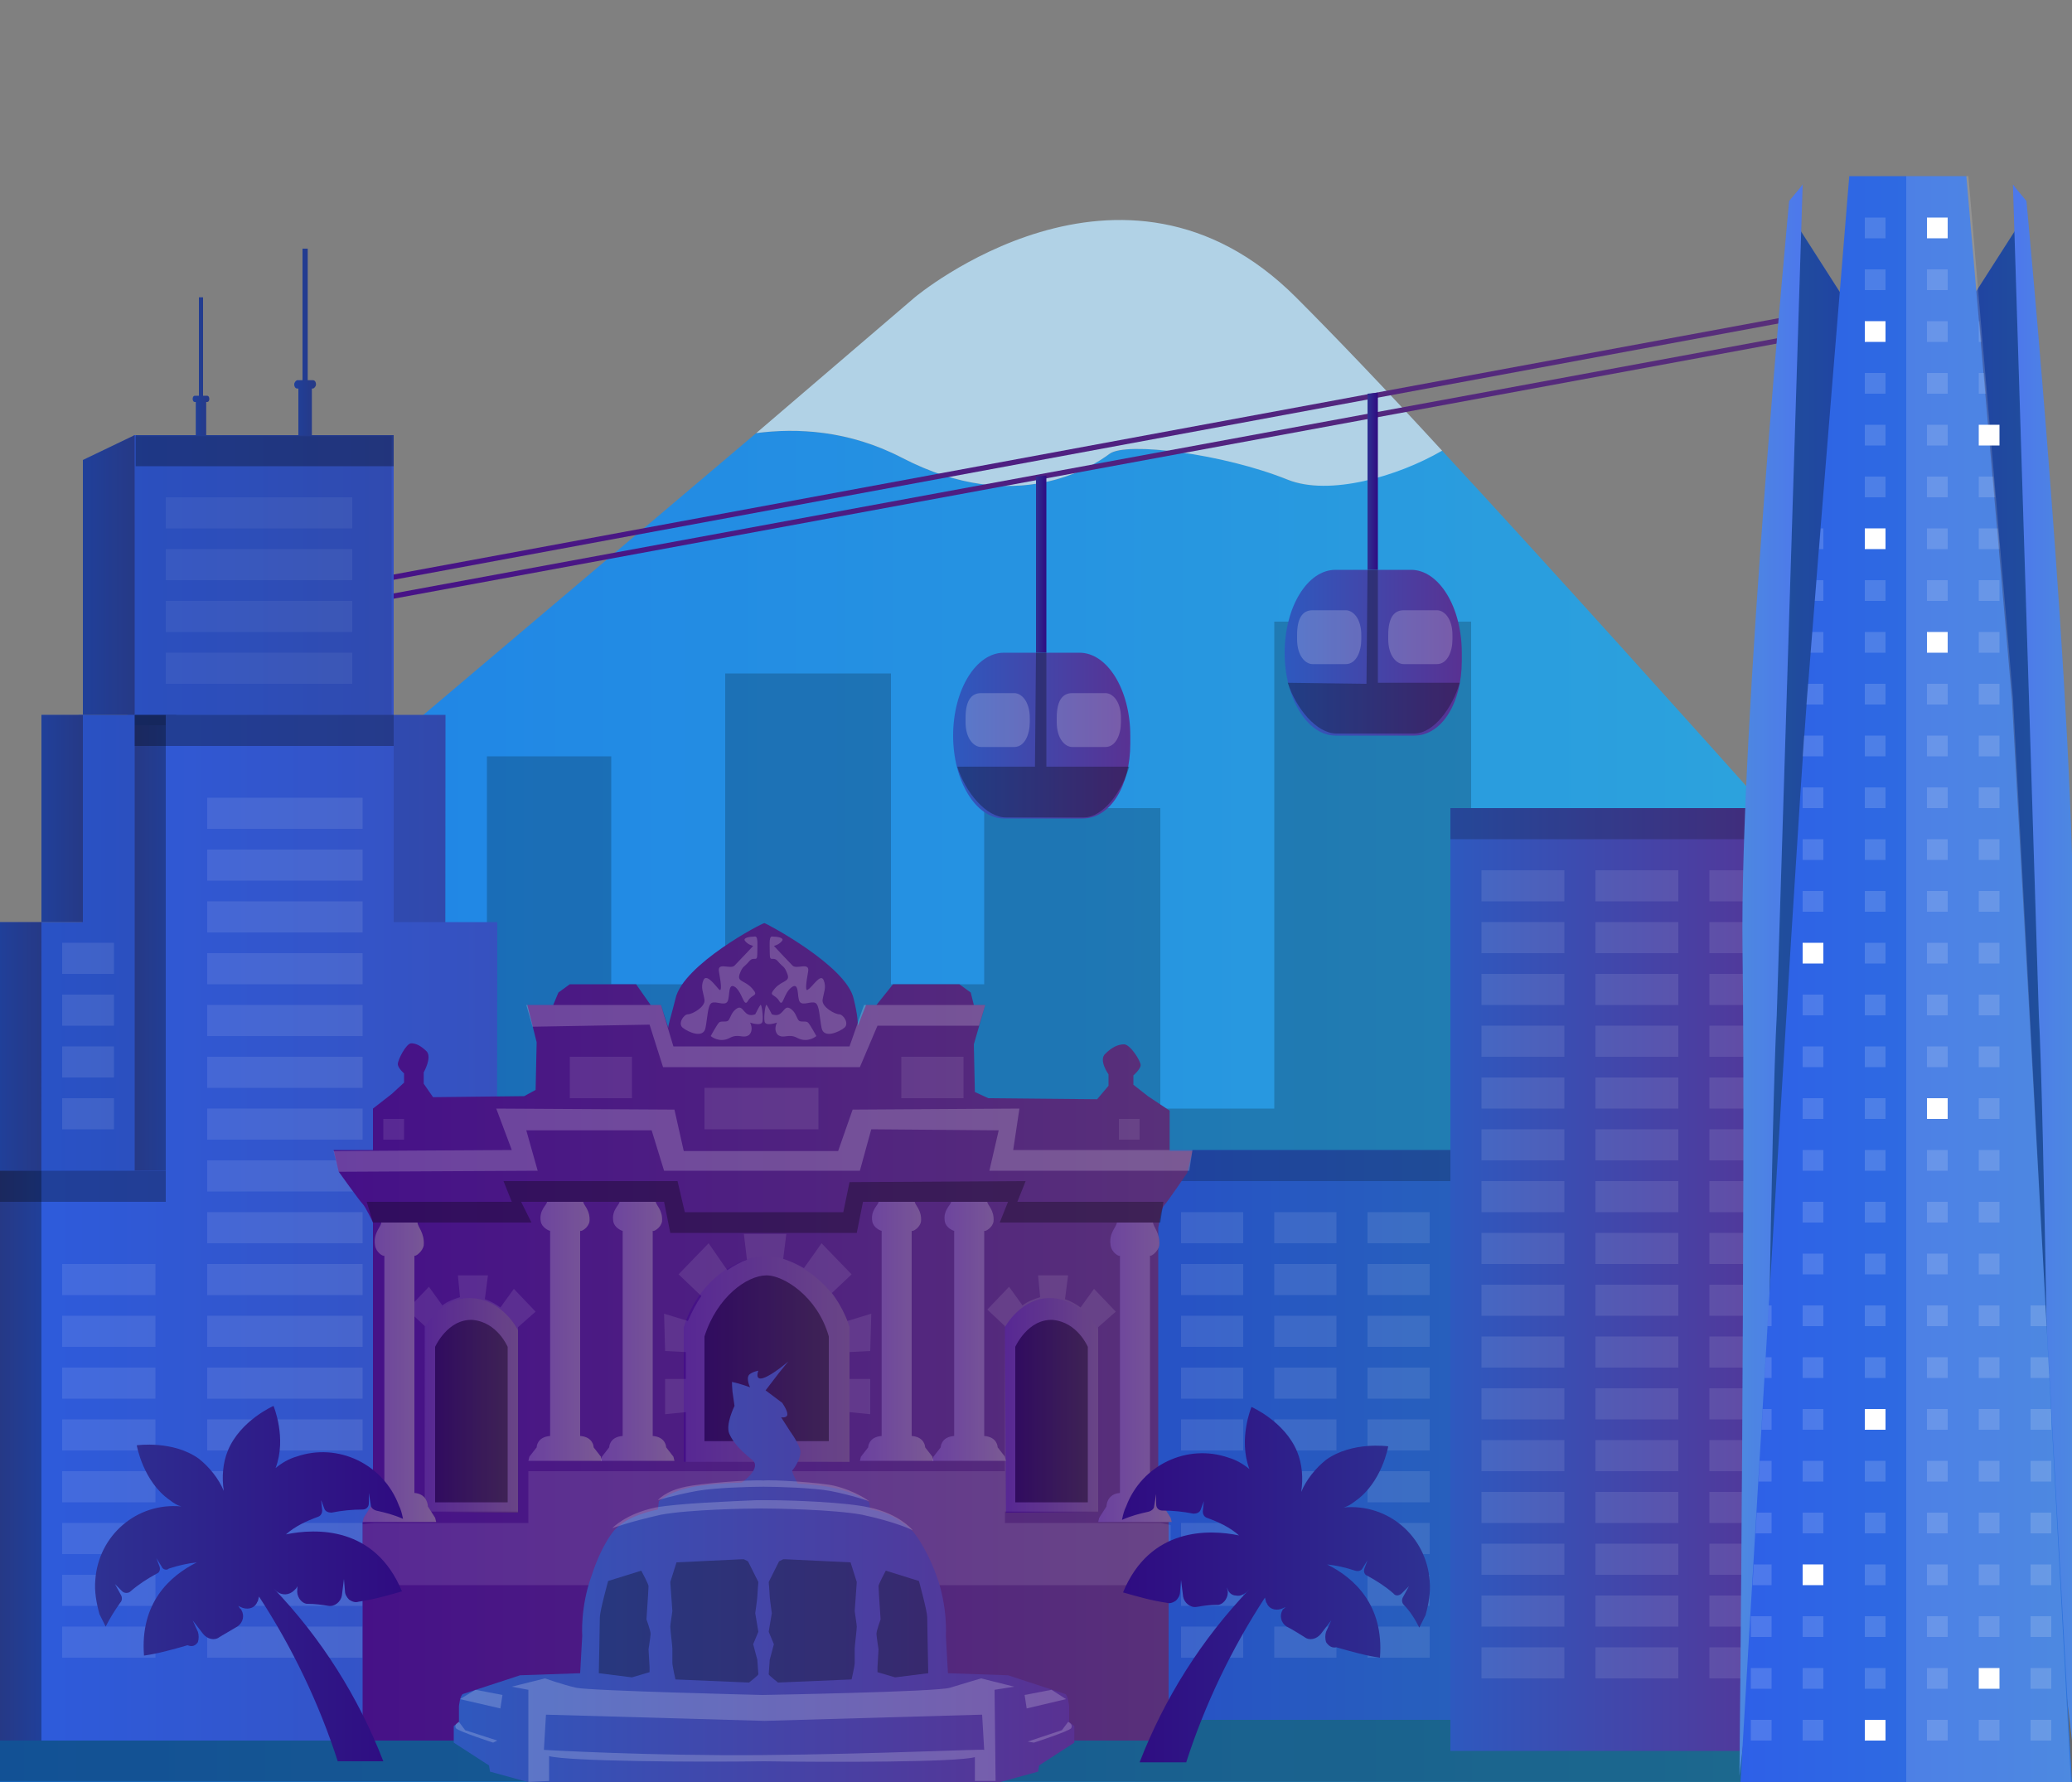 <?xml version="1.0" encoding="utf-8"?>
<!-- Generator: Adobe Illustrator 26.3.1, SVG Export Plug-In . SVG Version: 6.00 Build 0)  -->
<svg version="1.1" id="Warstwa_1" xmlns="http://www.w3.org/2000/svg" xmlns:xlink="http://www.w3.org/1999/xlink" x="0px" y="0px"
	 viewBox="0 0 200 172" style="enable-background:new 0 0 200 172;" xml:space="preserve">
<rect x="0" y="0" width="200" height="172" fill="#808080" stroke="none"/>
<style type="text/css">
	.st0{fill:url(#SVGID_1_);}
	.st1{opacity:0.8;fill:#BDE6FF;enable-background:new    ;}
	.st2{opacity:0.2;}
	.st3{opacity:0.2;enable-background:new    ;}
	.st4{fill:none;stroke:url(#SVGID_00000007411522025226045390000010121636844675757749_);stroke-width:0.5;stroke-miterlimit:10;}
	.st5{fill:none;stroke:url(#SVGID_00000033349141707172865300000004910211493603900294_);stroke-width:0.5;stroke-miterlimit:10;}
	.st6{fill:url(#SVGID_00000023995118565736312890000005383759321522890429_);}
	.st7{fill:url(#SVGID_00000101086589456898997840000016588531881143487121_);}
	.st8{opacity:0.3;enable-background:new    ;}
	.st9{fill:url(#SVGID_00000148624102968227680390000003602474637352750480_);}
	.st10{fill:url(#SVGID_00000022542193427427271010000004825118224505001622_);}
	.st11{fill:url(#SVGID_00000045582286965034567140000009573546494248640696_);}
	.st12{opacity:0.1;enable-background:new    ;}
	.st13{opacity:0.3;fill:#FFFFFF;enable-background:new    ;}
	.st14{fill:url(#SVGID_00000028286554763151787670000001580742218454054806_);}
	.st15{fill:url(#SVGID_00000155138656366124609600000014829665165716618653_);}
	.st16{fill:url(#SVGID_00000108306706694333091850000013401363668355396755_);}
	.st17{fill:url(#SVGID_00000060720027407257041850000010021247083942525317_);}
	.st18{fill:url(#SVGID_00000103227404326481229860000006815383333859110814_);}
	.st19{opacity:0.6;}
	.st20{opacity:0.1;fill:#FFFFFF;enable-background:new    ;}
	.st21{fill:url(#SVGID_00000168111754731356360570000001685929217940354450_);}
	.st22{opacity:0.15;enable-background:new    ;}
	.st23{fill:url(#SVGID_00000168100976956214671880000017597611746100559039_);}
	.st24{fill:url(#SVGID_00000136387852844206887480000010155871295659838135_);}
	.st25{opacity:0.3;}
	.st26{fill:url(#SVGID_00000003784824546682002670000011433731768227381641_);}
	.st27{opacity:0.15;fill:#FFFFFF;}
	.st28{fill:url(#SVGID_00000047049282211277338870000014681577441385292704_);}
	.st29{fill:url(#SVGID_00000138536146165535396870000018205439298490001323_);}
	.st30{fill:url(#SVGID_00000073714390282087064050000011040274138949772169_);}
	.st31{opacity:0.3;clip-path:url(#SVGID_00000024719729500460127770000004397323962193312385_);}
	.st32{opacity:0.5;fill:#FFFFFF;}
	.st33{fill:#FFFFFF;}
	.st34{fill:url(#SVGID_00000141419143855387082730000004022330976251711162_);}
	.st35{opacity:0.1;fill:#FFFFFF;}
	.st36{fill:url(#SVGID_00000137833549861985993310000015025218178905710518_);}
	.st37{opacity:0.2;fill:#FFFFFF;}
	.st38{fill:url(#SVGID_00000114779551119443981030000011366164706048018586_);}
	.st39{fill:url(#SVGID_00000017516505375053423190000011783973995302946201_);}
	.st40{fill:url(#SVGID_00000056401551250804987830000013946257665856366749_);}
	.st41{fill:url(#SVGID_00000079477962530558341210000011112467300174774707_);}
	.st42{fill:url(#SVGID_00000172432078769413307680000009276314136687898799_);}
	.st43{fill:url(#SVGID_00000103948484922779451750000003874495212444734852_);}
	.st44{fill:url(#SVGID_00000001623828586124377290000007428434129472736915_);}
	.st45{fill:url(#SVGID_00000053543027723207974950000011298928131433865116_);}
	.st46{fill:url(#SVGID_00000051355049652775431300000005807705637368936841_);}
	.st47{fill:url(#SVGID_00000005234630318465187310000018232119946580913054_);}
	.st48{fill:url(#SVGID_00000127735080619581376600000008847838609080948915_);}
	.st49{opacity:0.6;fill:none;stroke:#FFFFFF;stroke-width:0.5;stroke-miterlimit:10;enable-background:new    ;}
	.st50{fill:url(#SVGID_00000049923313305655648930000014752156990336432291_);}
	.st51{fill:url(#SVGID_00000069363424620821186030000004758104553473521038_);}
	.st52{fill:url(#SVGID_00000073703495763099063220000001408165138613176507_);}
	.st53{fill:url(#SVGID_00000151532309501859907080000003101097771182571443_);}
	.st54{fill:url(#SVGID_00000152225498353822755790000008367657048147897482_);}
	.st55{fill:url(#SVGID_00000030466085425343594000000002582526087293333179_);}
	.st56{fill:url(#SVGID_00000173843578030304443580000008754151428476629918_);}
</style>
<g>
	<linearGradient id="SVGID_1_" gradientUnits="userSpaceOnUse" x1="0" y1="106.783" x2="191" y2="106.783">
		<stop  offset="0" style="stop-color:#1D7EE8"/>
		<stop  offset="1" style="stop-color:#2EA7DB"/>
	</linearGradient>
	<path class="st0" d="M139.2,43.5c-4.3,2.4-10.9,4.4-14.9,2.8c-6.1-2.5-15.5-3.7-17.2-2.5c-1.6,1.2-9,6.1-20,0.4
		c-5.2-2.7-10.3-2.9-14.1-2.4L15,90.9L0,162.7v9.3h191l0-70.9C191,101.1,160.3,66.3,139.2,43.5z"/>
	<path class="st1" d="M87.1,44.2c11,5.7,18.4,0.8,20-0.4s11,0,17.2,2.5c4,1.6,10.6-0.3,14.9-2.8c-5.6-6.1-10.6-11.3-14.1-14.8
		c-16.8-16.8-36.8,0-36.8,0L73,41.8C76.9,41.3,81.9,41.5,87.1,44.2z"/>
</g>
<polygon class="st2" points="200,120 171,120 171,85 149,85 149,107 142,107 142,60 123,60 123,107 112,107 112,78 95,78 95,95 
	86,95 86,65 70,65 70,95 59,95 59,73 47,73 47,105 24,105 24,94 1,94 1,119.9 0,150.1 0,171.9 200.4,172 200,150.1 "/>
<rect x="-0.2" y="158" class="st3" width="178.9" height="14"/>
<linearGradient id="SVGID_00000129172963251843864140000017713443880127697058_" gradientUnits="userSpaceOnUse" x1="16.835" y1="45.364" x2="174.657" y2="45.364" gradientTransform="matrix(0.999 -4.325668e-02 4.325668e-02 0.999 6.418 4.164)">
	<stop  offset="0" style="stop-color:#451088"/>
	<stop  offset="1" style="stop-color:#593179"/>
</linearGradient>
<line style="fill:none;stroke:url(#SVGID_00000129172963251843864140000017713443880127697058_);stroke-width:0.5;stroke-miterlimit:10;" x1="25.7" y1="59.8" x2="182.4" y2="30.9"/>
<linearGradient id="SVGID_00000158002313562266770510000009084281020781095064_" gradientUnits="userSpaceOnUse" x1="16.835" y1="43.535" x2="174.657" y2="43.535" gradientTransform="matrix(0.999 -4.325668e-02 4.325668e-02 0.999 6.418 4.164)">
	<stop  offset="0" style="stop-color:#451088"/>
	<stop  offset="1" style="stop-color:#593179"/>
</linearGradient>
<line style="fill:none;stroke:url(#SVGID_00000158002313562266770510000009084281020781095064_);stroke-width:0.5;stroke-miterlimit:10;" x1="25.6" y1="58" x2="182.3" y2="29"/>
<g>
	
		<linearGradient id="SVGID_00000111190449262464466990000018164959537135773836_" gradientUnits="userSpaceOnUse" x1="4346.001" y1="761" x2="4349.996" y2="761" gradientTransform="matrix(-1 0 0 -1 4349.98 862.2)">
		<stop  offset="0" style="stop-color:#3651BF"/>
		<stop  offset="1" style="stop-color:#2E5BDB"/>
	</linearGradient>
	<rect y="89" style="fill:url(#SVGID_00000111190449262464466990000018164959537135773836_);" width="4" height="24.4"/>
	<g>
		
			<linearGradient id="SVGID_00000154396781308668237850000008003376603655314308_" gradientUnits="userSpaceOnUse" x1="-1338.178" y1="866.7" x2="-1336.674" y2="866.7" gradientTransform="matrix(-1 0 0 1 -1318 -831)">
			<stop  offset="0" style="stop-color:#3651BF"/>
			<stop  offset="1" style="stop-color:#2E5BDB"/>
		</linearGradient>
		<path style="fill:url(#SVGID_00000154396781308668237850000008003376603655314308_);" d="M18.9,42.7v-3.9h-0.1
			c-0.1,0-0.2-0.1-0.2-0.3s0.1-0.3,0.2-0.3h0.4v-9.5h0.4v9.5H20c0.1,0,0.2,0.1,0.2,0.3s-0.1,0.3-0.2,0.3h-0.1v3.9"/>
		<path class="st8" d="M18.9,42.7v-3.9h-0.1c-0.1,0-0.2-0.1-0.2-0.3s0.1-0.3,0.2-0.3h0.4v-9.5h0.4v9.5H20c0.1,0,0.2,0.1,0.2,0.3
			s-0.1,0.3-0.2,0.3h-0.1v3.9"/>
	</g>
	<g>
		
			<linearGradient id="SVGID_00000070084792879411962270000011069118191150907008_" gradientUnits="userSpaceOnUse" x1="-1348.464" y1="864.35" x2="-1346.454" y2="864.35" gradientTransform="matrix(-1 0 0 1 -1318 -831)">
			<stop  offset="0" style="stop-color:#3651BF"/>
			<stop  offset="1" style="stop-color:#2E5BDB"/>
		</linearGradient>
		<path style="fill:url(#SVGID_00000070084792879411962270000011069118191150907008_);" d="M28.8,42.7v-5.2h-0.1
			c-0.2,0-0.3-0.2-0.3-0.4s0.2-0.4,0.3-0.4h0.5V24h0.5v12.7h0.5c0.2,0,0.3,0.2,0.3,0.4s-0.2,0.4-0.3,0.4h-0.1v5.2"/>
		<path class="st8" d="M28.8,42.7v-5.2h-0.1c-0.2,0-0.3-0.2-0.3-0.4s0.2-0.4,0.3-0.4h0.5V24h0.5v12.7h0.5c0.2,0,0.3,0.2,0.3,0.4
			s-0.2,0.4-0.3,0.4h-0.1v5.2"/>
	</g>
	
		<linearGradient id="SVGID_00000111901557151618782360000001119383327361030540_" gradientUnits="userSpaceOnUse" x1="4307.094" y1="757.2" x2="4346.089" y2="757.2" gradientTransform="matrix(-1 0 0 -1 4349.98 862.2)">
		<stop  offset="0" style="stop-color:#3651BF"/>
		<stop  offset="1" style="stop-color:#2E5BDB"/>
	</linearGradient>
	<path style="fill:url(#SVGID_00000111901557151618782360000001119383327361030540_);" d="M17.9,42h-5l-0.6,27H7.6l0.3,19.9V89H4
		l-0.1,79h39L43,69h-5V42h-7"/>
	
		<linearGradient id="SVGID_00000090974858944274377030000006908771781296742045_" gradientUnits="userSpaceOnUse" x1="4321.06" y1="820.2" x2="4330.402" y2="820.2" gradientTransform="matrix(-1 0 0 -1 4349.98 862.2)">
		<stop  offset="0" style="stop-color:#3651BF"/>
		<stop  offset="1" style="stop-color:#2E5BDB"/>
	</linearGradient>
	<path style="fill:url(#SVGID_00000090974858944274377030000006908771781296742045_);" d="M29,42h-9.4"/>
	<polygon class="st12" points="4,89 4,168 43,168 43,69 37.8,69 37.8,42.1 13,42.1 12.9,69 8,69 8,89 	"/>
	<path class="st8" d="M19.4,42"/>
	<path class="st8" d="M18.2,42h-5.1v3h13.4l0,0H38v-3h-7.3"/>
	<path class="st8" d="M28.6,42"/>
	<path class="st13" d="M8,114.1L8,114.1c-0.3-0.3-0.1-0.5,0.1-0.1h6.6c0.2-0.4,0.4-0.2,0.3,0v0.1c0.1,0.2-0.1,0.4-0.3,0.9H8.1
		C7.9,114.5,7.7,114.4,8,114.1z"/>
	
		<linearGradient id="SVGID_00000174573771904457867480000015781981988628471442_" gradientUnits="userSpaceOnUse" x1="4336.99" y1="769.2" x2="4332.97" y2="769.2" gradientTransform="matrix(-1 0 0 -1 4349.98 862.2)">
		<stop  offset="0" style="stop-color:#3651BF"/>
		<stop  offset="1" style="stop-color:#2E5BDB"/>
	</linearGradient>
	<rect x="13" y="70" style="fill:url(#SVGID_00000174573771904457867480000015781981988628471442_);" width="4" height="46"/>
	<rect x="13" y="69" class="st8" width="3" height="44"/>
	<rect x="13" y="69" class="st8" width="4" height="3"/>
	
		<linearGradient id="SVGID_00000095307745506669595750000014092749562373706660_" gradientUnits="userSpaceOnUse" x1="4349.995" y1="721.7" x2="4345.978" y2="721.7" gradientTransform="matrix(-1 0 0 -1 4349.98 862.2)">
		<stop  offset="0" style="stop-color:#3651BF"/>
		<stop  offset="1" style="stop-color:#2E5BDB"/>
	</linearGradient>
	<rect y="113" style="fill:url(#SVGID_00000095307745506669595750000014092749562373706660_);" width="4" height="55"/>
	<rect y="113" class="st8" width="4" height="55"/>
	
		<linearGradient id="SVGID_00000127022575901026488890000011808037139569105819_" gradientUnits="userSpaceOnUse" x1="4301.98" y1="743.7" x2="4345.98" y2="743.7" gradientTransform="matrix(-1 0 0 -1 4349.98 862.2)">
		<stop  offset="0" style="stop-color:#3651BF"/>
		<stop  offset="1" style="stop-color:#2E5BDB"/>
	</linearGradient>
	<polygon style="fill:url(#SVGID_00000127022575901026488890000011808037139569105819_);" points="4,113 4,168 47.9,168 48,89 
		38,89 38,89 38,84 38,69 16,69 16,113 	"/>
	<rect y="113" class="st8" width="4" height="3"/>
	<rect x="16" y="69" class="st8" width="22" height="3"/>
	<rect x="4" y="113" class="st8" width="12" height="3"/>
	
		<linearGradient id="SVGID_00000069375144562693718030000009631269181249512597_" gradientUnits="userSpaceOnUse" x1="4336.995" y1="806.7" x2="4341.97" y2="806.7" gradientTransform="matrix(-1 0 0 -1 4349.98 862.2)">
		<stop  offset="0" style="stop-color:#3651BF"/>
		<stop  offset="1" style="stop-color:#2E5BDB"/>
	</linearGradient>
	<polygon style="fill:url(#SVGID_00000069375144562693718030000009631269181249512597_);" points="8,44.4 13,42 13,69 8,69 	"/>
	
		<linearGradient id="SVGID_00000029767036963162400720000003524802426413446577_" gradientUnits="userSpaceOnUse" x1="4342" y1="783.2" x2="4345.941" y2="783.2" gradientTransform="matrix(-1 0 0 -1 4349.98 862.2)">
		<stop  offset="0" style="stop-color:#3651BF"/>
		<stop  offset="1" style="stop-color:#2E5BDB"/>
	</linearGradient>
	<rect x="4" y="69" style="fill:url(#SVGID_00000029767036963162400720000003524802426413446577_);" width="4" height="20"/>
	<polygon class="st8" points="8,44.4 13,42 13,69 8,69 	"/>
	<rect x="4" y="69" class="st8" width="4" height="20"/>
	<rect y="89" class="st8" width="4" height="24"/>
	<g class="st19">
		<rect x="16" y="58" class="st20" width="18" height="3"/>
		<rect x="16" y="63" class="st20" width="18" height="3"/>
		<rect x="16" y="48" class="st20" width="18" height="3"/>
		<rect x="16" y="53" class="st20" width="18" height="3"/>
	</g>
	<rect x="6" y="101" class="st20" width="5" height="3"/>
	<rect x="6" y="106" class="st20" width="5" height="3"/>
	<rect x="6" y="91" class="st20" width="5" height="3"/>
	<rect x="6" y="96" class="st20" width="5" height="3"/>
	<rect x="20" y="87" class="st20" width="15" height="3"/>
	<rect x="20" y="92" class="st20" width="15" height="3"/>
	<rect x="20" y="97" class="st20" width="15" height="3"/>
	<rect x="20" y="77" class="st20" width="15" height="3"/>
	<rect x="20" y="82" class="st20" width="15" height="3"/>
	<rect x="20" y="112" class="st20" width="15" height="3"/>
	<rect x="20" y="117" class="st20" width="15" height="3"/>
	<rect x="20" y="122" class="st20" width="15" height="3"/>
	<rect x="20" y="102" class="st20" width="15" height="3"/>
	<rect x="20" y="107" class="st20" width="15" height="3"/>
	<rect x="20" y="127" class="st20" width="15" height="3"/>
	<rect x="20" y="142" class="st20" width="15" height="3"/>
	<rect x="20" y="147" class="st20" width="15" height="3"/>
	<rect x="20" y="152" class="st20" width="15" height="3"/>
	<rect x="20" y="132" class="st20" width="15" height="3"/>
	<rect x="20" y="137" class="st20" width="15" height="3"/>
	<rect x="20" y="157" class="st20" width="15" height="3"/>
	<rect x="6" y="122" class="st20" width="9" height="3"/>
	<rect x="6" y="127" class="st20" width="9" height="3"/>
	<rect x="6" y="142" class="st20" width="9" height="3"/>
	<rect x="6" y="147" class="st20" width="9" height="3"/>
	<rect x="6" y="152" class="st20" width="9" height="3"/>
	<rect x="6" y="132" class="st20" width="9" height="3"/>
	<rect x="6" y="137" class="st20" width="9" height="3"/>
	<rect x="6" y="157" class="st20" width="9" height="3"/>
</g>
<g>
	
		<linearGradient id="SVGID_00000088813434950920516130000011911588370741104523_" gradientUnits="userSpaceOnUse" x1="110.95" y1="523.5" x2="146.95" y2="523.5" gradientTransform="matrix(1 0 0 1 0 -385)">
		<stop  offset="0" style="stop-color:#2E60E8"/>
		<stop  offset="1" style="stop-color:#2E74DB"/>
	</linearGradient>
	<rect x="111" y="111" style="fill:url(#SVGID_00000088813434950920516130000011911588370741104523_);" width="36" height="55"/>
	<rect x="111" y="111" class="st22" width="36" height="55"/>
	<rect x="111" y="111" class="st3" width="36" height="3"/>
	
		<linearGradient id="SVGID_00000046305780458479195100000010402036897968143540_" gradientUnits="userSpaceOnUse" x1="140" y1="123.5" x2="176" y2="123.5">
		<stop  offset="0" style="stop-color:#2E59BF"/>
		<stop  offset="1" style="stop-color:#593192"/>
	</linearGradient>
	<polygon style="fill:url(#SVGID_00000046305780458479195100000010402036897968143540_);" points="140,78 140,133 140,134 140,169 
		176,169 176,134 176,133 176,78 	"/>
	<rect x="140" y="78" class="st3" width="36" height="3"/>
	<g>
		<rect x="143" y="94" class="st20" width="8" height="3"/>
		<rect x="143" y="99" class="st20" width="8" height="3"/>
		<rect x="143" y="104" class="st20" width="8" height="3"/>
		<rect x="143" y="84" class="st20" width="8" height="3"/>
		<rect x="143" y="89" class="st20" width="8" height="3"/>
		<rect x="154" y="94" class="st20" width="8" height="3"/>
		<rect x="154" y="99" class="st20" width="8" height="3"/>
		<rect x="154" y="104" class="st20" width="8" height="3"/>
		<rect x="154" y="84" class="st20" width="8" height="3"/>
		<rect x="154" y="89" class="st20" width="8" height="3"/>
		<rect x="165" y="94" class="st20" width="8" height="3"/>
		<rect x="165" y="99" class="st20" width="8" height="3"/>
		<rect x="165" y="104" class="st20" width="8" height="3"/>
		<rect x="143" y="109" class="st20" width="8" height="3"/>
		<rect x="154" y="109" class="st20" width="8" height="3"/>
		<rect x="165" y="109" class="st20" width="8" height="3"/>
		<rect x="165" y="84" class="st20" width="8" height="3"/>
		<rect x="165" y="89" class="st20" width="8" height="3"/>
		<rect x="143" y="124" class="st20" width="8" height="3"/>
		<rect x="143" y="114" class="st20" width="8" height="3"/>
		<rect x="143" y="119" class="st20" width="8" height="3"/>
		<rect x="154" y="124" class="st20" width="8" height="3"/>
		<rect x="154" y="114" class="st20" width="8" height="3"/>
		<rect x="154" y="119" class="st20" width="8" height="3"/>
		<rect x="165" y="124" class="st20" width="8" height="3"/>
		<rect x="165" y="114" class="st20" width="8" height="3"/>
		<rect x="165" y="119" class="st20" width="8" height="3"/>
	</g>
	<g>
		<rect x="143" y="139" class="st20" width="8" height="3"/>
		<rect x="143" y="144" class="st20" width="8" height="3"/>
		<rect x="143" y="149" class="st20" width="8" height="3"/>
		<rect x="143" y="129" class="st20" width="8" height="3"/>
		<rect x="143" y="134" class="st20" width="8" height="3"/>
		<rect x="154" y="139" class="st20" width="8" height="3"/>
		<rect x="154" y="144" class="st20" width="8" height="3"/>
		<rect x="154" y="149" class="st20" width="8" height="3"/>
		<rect x="154" y="129" class="st20" width="8" height="3"/>
		<rect x="154" y="134" class="st20" width="8" height="3"/>
		<rect x="165" y="139" class="st20" width="8" height="3"/>
		<rect x="165" y="144" class="st20" width="8" height="3"/>
		<rect x="165" y="149" class="st20" width="8" height="3"/>
		<rect x="143" y="154" class="st20" width="8" height="3"/>
		<rect x="154" y="154" class="st20" width="8" height="3"/>
		<rect x="165" y="154" class="st20" width="8" height="3"/>
		<rect x="165" y="129" class="st20" width="8" height="3"/>
		<rect x="165" y="134" class="st20" width="8" height="3"/>
		<rect x="143" y="159" class="st20" width="8" height="3"/>
		<rect x="154" y="159" class="st20" width="8" height="3"/>
		<rect x="165" y="159" class="st20" width="8" height="3"/>
	</g>
	<g>
		<rect x="114" y="117" class="st20" width="6" height="3"/>
		<rect x="114" y="122" class="st20" width="6" height="3"/>
		<rect x="123" y="117" class="st20" width="6" height="3"/>
		<rect x="123" y="122" class="st20" width="6" height="3"/>
		<rect x="132" y="117" class="st20" width="6" height="3"/>
		<rect x="132" y="122" class="st20" width="6" height="3"/>
		<rect x="114" y="127" class="st20" width="6" height="3"/>
		<rect x="114" y="132" class="st20" width="6" height="3"/>
		<rect x="123" y="127" class="st20" width="6" height="3"/>
		<rect x="123" y="132" class="st20" width="6" height="3"/>
		<rect x="132" y="127" class="st20" width="6" height="3"/>
		<rect x="132" y="132" class="st20" width="6" height="3"/>
		<rect x="114" y="137" class="st20" width="6" height="3"/>
		<rect x="114" y="142" class="st20" width="6" height="3"/>
		<rect x="123" y="137" class="st20" width="6" height="3"/>
		<rect x="123" y="142" class="st20" width="6" height="3"/>
		<rect x="132" y="137" class="st20" width="6" height="3"/>
		<rect x="132" y="142" class="st20" width="6" height="3"/>
		<rect x="114" y="147" class="st20" width="6" height="3"/>
		<rect x="114" y="152" class="st20" width="6" height="3"/>
		<rect x="123" y="147" class="st20" width="6" height="3"/>
		<rect x="123" y="152" class="st20" width="6" height="3"/>
		<rect x="132" y="147" class="st20" width="6" height="3"/>
		<rect x="132" y="152" class="st20" width="6" height="3"/>
		<rect x="114" y="157" class="st20" width="6" height="3"/>
		<rect x="123" y="157" class="st20" width="6" height="3"/>
		<rect x="132" y="157" class="st20" width="6" height="3"/>
	</g>
</g>
<g>
	<g>
		
			<linearGradient id="SVGID_00000071528073418126205260000009950191734864263096_" gradientUnits="userSpaceOnUse" x1="-4383.461" y1="85.624" x2="-4374.865" y2="85.624" gradientTransform="matrix(-1 0 0 1 -4205.149 0)">
			<stop  offset="0" style="stop-color:#2E60E8"/>
			<stop  offset="1" style="stop-color:#2E74DB"/>
		</linearGradient>
		<path style="fill:url(#SVGID_00000071528073418126205260000009950191734864263096_);" d="M178.3,29.3l-4.8-7.5
			c0,0-2.5,41.7-3.2,48.6c-0.6,6.8-0.6,67.3-0.6,68s1.9,11.1,1.9,11.1l5.3-24.8L178.3,29.3z"/>
		<path class="st25" d="M178.3,29.3l-4.8-7.5c0,0-2.5,41.7-3.2,48.6c-0.6,6.8-0.6,67.3-0.6,68s1.9,11.1,1.9,11.1l5.3-24.8
			L178.3,29.3z"/>
		
			<linearGradient id="SVGID_00000052093020443807558710000009125409698430553267_" gradientUnits="userSpaceOnUse" x1="-4379.163" y1="94.608" x2="-4373.114" y2="94.608" gradientTransform="matrix(-1 0 0 1 -4205.149 0)">
			<stop  offset="0" style="stop-color:#2E60E8"/>
			<stop  offset="1" style="stop-color:#2E74DB"/>
		</linearGradient>
		<path style="fill:url(#SVGID_00000052093020443807558710000009125409698430553267_);" d="M174,17.8l-0.3,0.4l-1,1.2
			c0,0-4.8,50.6-4.5,72.3c0.3,21.6-0.3,79.7-0.3,79.7l2.5-21.2c0,0,0.6-43.6,1.1-52.2L174,17.8z"/>
		<path class="st27" d="M174,17.8l-0.3,0.4l-1,1.2c0,0-4.8,50.6-4.5,72.3c0.3,21.6-0.3,79.7-0.3,79.7l2.5-21.2
			c0,0,0.6-43.6,1.1-52.2L174,17.8z"/>
		
			<linearGradient id="SVGID_00000103948636937200049890000015643364239020652682_" gradientUnits="userSpaceOnUse" x1="190.013" y1="85.624" x2="198.61" y2="85.624">
			<stop  offset="0" style="stop-color:#2E60E8"/>
			<stop  offset="1" style="stop-color:#2E74DB"/>
		</linearGradient>
		<path style="fill:url(#SVGID_00000103948636937200049890000015643364239020652682_);" d="M190,29.3l4.8-7.5c0,0,2.5,41.7,3.2,48.6
			c0.6,6.8,0.6,67.3,0.6,68s-1.9,11.1-1.9,11.1l-5.3-24.8L190,29.3z"/>
		<path class="st25" d="M190,29.3l4.8-7.5c0,0,2.5,41.7,3.2,48.6c0.6,6.8,0.6,67.3,0.6,68s-1.9,11.1-1.9,11.1l-5.3-24.8L190,29.3z"
			/>
		
			<linearGradient id="SVGID_00000111876367909281794630000012218444126053654930_" gradientUnits="userSpaceOnUse" x1="194.312" y1="94.608" x2="200.361" y2="94.608">
			<stop  offset="0" style="stop-color:#2E60E8"/>
			<stop  offset="1" style="stop-color:#2E74DB"/>
		</linearGradient>
		<path style="fill:url(#SVGID_00000111876367909281794630000012218444126053654930_);" d="M194.3,17.8l0.3,0.4l1,1.2
			c0,0,4.8,50.6,4.5,72.3s0.3,79.7,0.3,79.7l-2.5-21.2c0,0-0.6-43.6-1.1-52.2L194.3,17.8z"/>
		<path class="st27" d="M194.3,17.8l0.3,0.4l1,1.2c0,0,4.8,50.6,4.5,72.3s0.3,79.7,0.3,79.7l-2.5-21.2c0,0-0.6-43.6-1.1-52.2
			L194.3,17.8z"/>
		
			<linearGradient id="SVGID_00000121964171568616125050000000012353404997262992_" gradientUnits="userSpaceOnUse" x1="168" y1="94.5" x2="200" y2="94.5">
			<stop  offset="0" style="stop-color:#2E60E8"/>
			<stop  offset="1" style="stop-color:#2E74DB"/>
		</linearGradient>
		<path style="fill:url(#SVGID_00000121964171568616125050000000012353404997262992_);" d="M168,172c0,0,5.2-88.8,6.4-104.3
			s4.1-50.7,4.1-50.7h11.3l4.4,50.5L200,172H168z"/>
		<polygon class="st27" points="184,17 190,17 194.3,67.3 199.9,172 184,172 		"/>
		<g>
			<defs>
				<path id="SVGID_00000171678574971016318830000017938959944822710938_" d="M168.1,171.7c0,0,5-88.6,6.3-104.2
					c1.3-15.6,4.1-50.8,4.1-50.8h11.3l4.5,50.6l5.6,104.7L168.1,171.7z"/>
			</defs>
			<clipPath id="SVGID_00000167367235188779428100000006496717764641301376_">
				<use xlink:href="#SVGID_00000171678574971016318830000017938959944822710938_"  style="overflow:visible;"/>
			</clipPath>
			<g style="opacity:0.3;clip-path:url(#SVGID_00000167367235188779428100000006496717764641301376_);">
				<rect x="191" y="166" transform="matrix(-1 -4.365587e-11 4.365587e-11 -1 384 334)" class="st32" width="2" height="2"/>
				<rect x="186" y="166" transform="matrix(-1 -4.365587e-11 4.365587e-11 -1 374 334)" class="st32" width="2" height="2"/>
				<rect x="186" y="161" transform="matrix(-1 -4.547486e-11 4.547486e-11 -1 374 324)" class="st32" width="2" height="2"/>
				<rect x="180" y="161" transform="matrix(-1 -4.547486e-11 4.547486e-11 -1 362 324)" class="st32" width="2" height="2"/>
				<rect x="174" y="166" transform="matrix(-1 -4.365587e-11 4.365587e-11 -1 350 334)" class="st32" width="2" height="2"/>
				<rect x="174" y="161" transform="matrix(-1 -4.547486e-11 4.547486e-11 -1 350 324)" class="st32" width="2" height="2"/>
				<rect x="191" y="156" transform="matrix(-1 -4.456536e-11 4.456536e-11 -1 384 314)" class="st32" width="2" height="2"/>
				<rect x="191" y="151" transform="matrix(-1 -4.729385e-11 4.729385e-11 -1 384 304)" class="st32" width="2" height="2"/>
				<rect x="186" y="156" transform="matrix(-1 -4.456536e-11 4.456536e-11 -1 374 314)" class="st32" width="2" height="2"/>
				<rect x="186" y="151" transform="matrix(-1 -4.729385e-11 4.729385e-11 -1 374 304)" class="st32" width="2" height="2"/>
				<rect x="180" y="156" transform="matrix(-1 -4.456536e-11 4.456536e-11 -1 362 314)" class="st32" width="2" height="2"/>
				<rect x="180" y="151" transform="matrix(-1 -4.729385e-11 4.729385e-11 -1 362 304)" class="st32" width="2" height="2"/>
				<rect x="174" y="156" transform="matrix(-1 -4.456536e-11 4.456536e-11 -1 350 314)" class="st32" width="2" height="2"/>
				<rect x="191" y="146" transform="matrix(-1 -4.183688e-11 4.183688e-11 -1 384 294)" class="st32" width="2" height="2"/>
				<rect x="191" y="141" transform="matrix(-1 -4.729385e-11 4.729385e-11 -1 384 284)" class="st32" width="2" height="2"/>
				<rect x="186" y="146" transform="matrix(-1 -4.183688e-11 4.183688e-11 -1 374 294)" class="st32" width="2" height="2"/>
				<rect x="186" y="141" transform="matrix(-1 -4.729385e-11 4.729385e-11 -1 374 284)" class="st32" width="2" height="2"/>
				<rect x="180" y="146" transform="matrix(-1 -4.183688e-11 4.183688e-11 -1 362 294)" class="st32" width="2" height="2"/>
				<rect x="180" y="141" transform="matrix(-1 -4.729385e-11 4.729385e-11 -1 362 284)" class="st32" width="2" height="2"/>
				<rect x="174" y="146" transform="matrix(-1 -4.183688e-11 4.183688e-11 -1 350 294)" class="st32" width="2" height="2"/>
				<rect x="174" y="141" transform="matrix(-1 -4.729385e-11 4.729385e-11 -1 350 284)" class="st32" width="2" height="2"/>
				<rect x="191" y="136" transform="matrix(-1 -4.547486e-11 4.547486e-11 -1 384 274)" class="st32" width="2" height="2"/>
				<rect x="186" y="136" transform="matrix(-1 -4.547486e-11 4.547486e-11 -1 374 274)" class="st32" width="2" height="2"/>
				<rect x="174" y="136" transform="matrix(-1 -4.547486e-11 4.547486e-11 -1 350 274)" class="st32" width="2" height="2"/>
				<rect x="191" y="131" transform="matrix(-1 -4.456536e-11 4.456536e-11 -1 384 264)" class="st32" width="2" height="2"/>
				<rect x="191" y="126" transform="matrix(-1 -4.547486e-11 4.547486e-11 -1 384 254)" class="st32" width="2" height="2"/>
				<rect x="196" y="166" transform="matrix(-1 -4.365587e-11 4.365587e-11 -1 394 334)" class="st32" width="2" height="2"/>
				<rect x="196" y="161" transform="matrix(-1 -4.547486e-11 4.547486e-11 -1 394 324)" class="st32" width="2" height="2"/>
				<rect x="196" y="156" transform="matrix(-1 -4.456536e-11 4.456536e-11 -1 394 314)" class="st32" width="2" height="2"/>
				<rect x="196" y="151" transform="matrix(-1 -4.729385e-11 4.729385e-11 -1 394 304)" class="st32" width="2" height="2"/>
				<rect x="196" y="146" transform="matrix(-1 -4.183688e-11 4.183688e-11 -1 394 294)" class="st32" width="2" height="2"/>
				<rect x="196" y="141" transform="matrix(-1 -4.729385e-11 4.729385e-11 -1 394 284)" class="st32" width="2" height="2"/>
				<rect x="196" y="136" transform="matrix(-1 -4.547486e-11 4.547486e-11 -1 394 274)" class="st32" width="2" height="2"/>
				<rect x="196" y="131" transform="matrix(-1 -4.456536e-11 4.456536e-11 -1 394 264)" class="st32" width="2" height="2"/>
				<rect x="196" y="126" transform="matrix(-1 -4.547486e-11 4.547486e-11 -1 394 254)" class="st32" width="2" height="2"/>
				<rect x="186" y="131" transform="matrix(-1 -4.456536e-11 4.456536e-11 -1 374 264)" class="st32" width="2" height="2"/>
				<rect x="186" y="126" transform="matrix(-1 -4.547486e-11 4.547486e-11 -1 374 254)" class="st32" width="2" height="2"/>
				<rect x="180" y="131" transform="matrix(-1 -4.456536e-11 4.456536e-11 -1 362 264)" class="st32" width="2" height="2"/>
				<rect x="180" y="126" transform="matrix(-1 -4.547486e-11 4.547486e-11 -1 362 254)" class="st32" width="2" height="2"/>
				<rect x="174" y="131" transform="matrix(-1 -4.456536e-11 4.456536e-11 -1 350 264)" class="st32" width="2" height="2"/>
				<rect x="174" y="126" transform="matrix(-1 -4.547486e-11 4.547486e-11 -1 350 254)" class="st32" width="2" height="2"/>
				<rect x="169" y="166" transform="matrix(-1 -4.365587e-11 4.365587e-11 -1 340 334)" class="st32" width="2" height="2"/>
				<rect x="169" y="161" transform="matrix(-1 -4.547486e-11 4.547486e-11 -1 340 324)" class="st32" width="2" height="2"/>
				<rect x="169" y="156" transform="matrix(-1 -4.456536e-11 4.456536e-11 -1 340 314)" class="st32" width="2" height="2"/>
				<rect x="169" y="151" transform="matrix(-1 -4.729385e-11 4.729385e-11 -1 340 304)" class="st32" width="2" height="2"/>
				<rect x="169" y="146" transform="matrix(-1 -4.183688e-11 4.183688e-11 -1 340 294)" class="st32" width="2" height="2"/>
				<rect x="169" y="141" transform="matrix(-1 -4.729385e-11 4.729385e-11 -1 340 284)" class="st32" width="2" height="2"/>
				<rect x="169" y="136" transform="matrix(-1 -4.547486e-11 4.547486e-11 -1 340 274)" class="st32" width="2" height="2"/>
				<rect x="169" y="131" transform="matrix(-1 -4.456536e-11 4.456536e-11 -1 340 264)" class="st32" width="2" height="2"/>
				<rect x="169" y="126" transform="matrix(-1 -4.547486e-11 4.547486e-11 -1 340 254)" class="st32" width="2" height="2"/>
				<rect x="191" y="121" transform="matrix(-1 -4.365587e-11 4.365587e-11 -1 384 244)" class="st32" width="2" height="2"/>
				<rect x="191" y="116" transform="matrix(-1 -4.456536e-11 4.456536e-11 -1 384 234)" class="st32" width="2" height="2"/>
				<rect x="186" y="121" transform="matrix(-1 -4.365587e-11 4.365587e-11 -1 374 244)" class="st32" width="2" height="2"/>
				<rect x="186" y="116" transform="matrix(-1 -4.456536e-11 4.456536e-11 -1 374 234)" class="st32" width="2" height="2"/>
				<rect x="180" y="121" transform="matrix(-1 -4.365587e-11 4.365587e-11 -1 362 244)" class="st32" width="2" height="2"/>
				<rect x="180" y="116" transform="matrix(-1 -4.456536e-11 4.456536e-11 -1 362 234)" class="st32" width="2" height="2"/>
				<rect x="174" y="121" transform="matrix(-1 -4.365587e-11 4.365587e-11 -1 350 244)" class="st32" width="2" height="2"/>
				<rect x="174" y="116" transform="matrix(-1 -4.456536e-11 4.456536e-11 -1 350 234)" class="st32" width="2" height="2"/>
				<rect x="191" y="111" transform="matrix(-1 -4.183688e-11 4.183688e-11 -1 384 224)" class="st32" width="2" height="2"/>
				<rect x="191" y="106" transform="matrix(-1 -4.729385e-11 4.729385e-11 -1 384 214)" class="st32" width="2" height="2"/>
				<rect x="186" y="111" transform="matrix(-1 -4.183688e-11 4.183688e-11 -1 374 224)" class="st32" width="2" height="2"/>
				<rect x="180" y="111" transform="matrix(-1 -4.183688e-11 4.183688e-11 -1 362 224)" class="st32" width="2" height="2"/>
				<rect x="180" y="106" transform="matrix(-1 -4.729385e-11 4.729385e-11 -1 362 214)" class="st32" width="2" height="2"/>
				<rect x="174" y="111" transform="matrix(-1 -4.183688e-11 4.183688e-11 -1 350 224)" class="st32" width="2" height="2"/>
				<rect x="174" y="106" transform="matrix(-1 -4.729385e-11 4.729385e-11 -1 350 214)" class="st32" width="2" height="2"/>
				<rect x="191" y="101" transform="matrix(-1 -4.183688e-11 4.183688e-11 -1 384 204)" class="st32" width="2" height="2"/>
				<rect x="191" y="96" transform="matrix(-1 -4.547486e-11 4.547486e-11 -1 384 194)" class="st32" width="2" height="2"/>
				<rect x="186" y="101" transform="matrix(-1 -4.183688e-11 4.183688e-11 -1 374 204)" class="st32" width="2" height="2"/>
				<rect x="186" y="96" transform="matrix(-1 -4.547486e-11 4.547486e-11 -1 374 194)" class="st32" width="2" height="2"/>
				<rect x="180" y="101" transform="matrix(-1 -4.183688e-11 4.183688e-11 -1 362 204)" class="st32" width="2" height="2"/>
				<rect x="180" y="96" transform="matrix(-1 -4.547486e-11 4.547486e-11 -1 362 194)" class="st32" width="2" height="2"/>
				<rect x="174" y="101" transform="matrix(-1 -4.183688e-11 4.183688e-11 -1 350 204)" class="st32" width="2" height="2"/>
				<rect x="174" y="96" transform="matrix(-1 -4.547486e-11 4.547486e-11 -1 350 194)" class="st32" width="2" height="2"/>
				<rect x="191" y="91" transform="matrix(-1 -4.456536e-11 4.456536e-11 -1 384 184)" class="st32" width="2" height="2"/>
				<rect x="191" y="86" transform="matrix(-1 -4.638435e-11 4.638435e-11 -1 384 174)" class="st32" width="2" height="2"/>
				<rect x="186" y="91" transform="matrix(-1 -4.456536e-11 4.456536e-11 -1 374 184)" class="st32" width="2" height="2"/>
				<rect x="186" y="86" transform="matrix(-1 -4.638435e-11 4.638435e-11 -1 374 174)" class="st32" width="2" height="2"/>
				<rect x="180" y="91" transform="matrix(-1 -4.456536e-11 4.456536e-11 -1 362 184)" class="st32" width="2" height="2"/>
				<rect x="180" y="86" transform="matrix(-1 -4.638435e-11 4.638435e-11 -1 362 174)" class="st32" width="2" height="2"/>
				<rect x="174" y="86" transform="matrix(-1 -4.638435e-11 4.638435e-11 -1 350 174)" class="st32" width="2" height="2"/>
				<rect x="191" y="81" transform="matrix(-1 -4.365587e-11 4.365587e-11 -1 384 164)" class="st32" width="2" height="2"/>
				<rect x="191" y="76" transform="matrix(-1 -4.638435e-11 4.638435e-11 -1 384 154)" class="st32" width="2" height="2"/>
				<rect x="186" y="81" transform="matrix(-1 -4.365587e-11 4.365587e-11 -1 374 164)" class="st32" width="2" height="2"/>
				<rect x="186" y="76" transform="matrix(-1 -4.638435e-11 4.638435e-11 -1 374 154)" class="st32" width="2" height="2"/>
				<rect x="180" y="81" transform="matrix(-1 -4.365587e-11 4.365587e-11 -1 362 164)" class="st32" width="2" height="2"/>
				<rect x="180" y="76" transform="matrix(-1 -4.638435e-11 4.638435e-11 -1 362 154)" class="st32" width="2" height="2"/>
				<rect x="174" y="81" transform="matrix(-1 -4.365587e-11 4.365587e-11 -1 350 164)" class="st32" width="2" height="2"/>
				<rect x="174" y="76" transform="matrix(-1 -4.638435e-11 4.638435e-11 -1 350 154)" class="st32" width="2" height="2"/>
				<rect x="191" y="71" transform="matrix(-1 -4.547486e-11 4.547486e-11 -1 384 144)" class="st32" width="2" height="2"/>
				<rect x="186" y="71" transform="matrix(-1 -4.547486e-11 4.547486e-11 -1 374 144)" class="st32" width="2" height="2"/>
				<rect x="180" y="71" transform="matrix(-1 -4.547486e-11 4.547486e-11 -1 362 144)" class="st32" width="2" height="2"/>
				<rect x="174" y="71" transform="matrix(-1 -4.547486e-11 4.547486e-11 -1 350 144)" class="st32" width="2" height="2"/>
				<rect x="191" y="66" transform="matrix(-1 -4.365587e-11 4.365587e-11 -1 384 134)" class="st32" width="2" height="2"/>
				<rect x="191" y="61" transform="matrix(-1 -4.592960e-11 4.592960e-11 -1 384 124)" class="st32" width="2" height="2"/>
				<rect x="186" y="66" transform="matrix(-1 -4.365587e-11 4.365587e-11 -1 374 134)" class="st32" width="2" height="2"/>
				<rect x="180" y="66" transform="matrix(-1 -4.365587e-11 4.365587e-11 -1 362 134)" class="st32" width="2" height="2"/>
				<rect x="180" y="61" transform="matrix(-1 -4.592960e-11 4.592960e-11 -1 362 124)" class="st32" width="2" height="2"/>
				<rect x="174" y="66" transform="matrix(-1 -4.365587e-11 4.365587e-11 -1 350 134)" class="st32" width="2" height="2"/>
				<rect x="174" y="61" transform="matrix(-1 -4.592960e-11 4.592960e-11 -1 350 124)" class="st32" width="2" height="2"/>
				<rect x="191" y="56" transform="matrix(-1 -4.320112e-11 4.320112e-11 -1 384 114)" class="st32" width="2" height="2"/>
				<rect x="191" y="51" transform="matrix(-1 -4.683910e-11 4.683910e-11 -1 384 104)" class="st32" width="2" height="2"/>
				<rect x="186" y="56" transform="matrix(-1 -4.320112e-11 4.320112e-11 -1 374 114)" class="st32" width="2" height="2"/>
				<rect x="186" y="51" transform="matrix(-1 -4.683910e-11 4.683910e-11 -1 374 104)" class="st32" width="2" height="2"/>
				<rect x="180" y="56" transform="matrix(-1 -4.320112e-11 4.320112e-11 -1 362 114)" class="st32" width="2" height="2"/>
				<rect x="174" y="56" transform="matrix(-1 -4.320112e-11 4.320112e-11 -1 350 114)" class="st32" width="2" height="2"/>
				<rect x="174" y="51" transform="matrix(-1 -4.683910e-11 4.683910e-11 -1 350 104)" class="st32" width="2" height="2"/>
				<rect x="191" y="46" transform="matrix(-1 -4.274637e-11 4.274637e-11 -1 384 94)" class="st32" width="2" height="2"/>
				<rect x="186" y="46" transform="matrix(-1 -4.274637e-11 4.274637e-11 -1 374 94)" class="st32" width="2" height="2"/>
				<rect x="186" y="41" transform="matrix(-1 -4.683910e-11 4.683910e-11 -1 374 84)" class="st32" width="2" height="2"/>
				<rect x="180" y="46" transform="matrix(-1 -4.274637e-11 4.274637e-11 -1 362 94)" class="st32" width="2" height="2"/>
				<rect x="180" y="41" transform="matrix(-1 -4.683910e-11 4.683910e-11 -1 362 84)" class="st32" width="2" height="2"/>
				<rect x="174" y="46" transform="matrix(-1 -4.274637e-11 4.274637e-11 -1 350 94)" class="st32" width="2" height="2"/>
				<rect x="174" y="41" transform="matrix(-1 -4.683910e-11 4.683910e-11 -1 350 84)" class="st32" width="2" height="2"/>
				<rect x="191" y="36" transform="matrix(-1 -4.320112e-11 4.320112e-11 -1 384 74)" class="st32" width="2" height="2"/>
				<rect x="191" y="31" transform="matrix(-1 -4.638435e-11 4.638435e-11 -1 384 64)" class="st32" width="2" height="2"/>
				<rect x="186" y="36" transform="matrix(-1 -4.320112e-11 4.320112e-11 -1 374 74)" class="st32" width="2" height="2"/>
				<rect x="186" y="31" transform="matrix(-1 -4.638435e-11 4.638435e-11 -1 374 64)" class="st32" width="2" height="2"/>
				<rect x="180" y="36" transform="matrix(-1 -4.320112e-11 4.320112e-11 -1 362 74)" class="st32" width="2" height="2"/>
				<rect x="174" y="36" transform="matrix(-1 -4.320112e-11 4.320112e-11 -1 350 74)" class="st32" width="2" height="2"/>
				<rect x="174" y="31" transform="matrix(-1 -4.638435e-11 4.638435e-11 -1 350 64)" class="st32" width="2" height="2"/>
				<rect x="191" y="26" transform="matrix(-1 -4.365587e-11 4.365587e-11 -1 384 54)" class="st32" width="2" height="2"/>
				<rect x="191" y="21" transform="matrix(-1 -4.592960e-11 4.592960e-11 -1 384 44)" class="st32" width="2" height="2"/>
				<rect x="186" y="26" transform="matrix(-1 -4.365587e-11 4.365587e-11 -1 374 54)" class="st32" width="2" height="2"/>
				<rect x="180" y="26" transform="matrix(-1 -4.365587e-11 4.365587e-11 -1 362 54)" class="st32" width="2" height="2"/>
				<rect x="180" y="21" transform="matrix(-1 -4.592960e-11 4.592960e-11 -1 362 44)" class="st32" width="2" height="2"/>
				<rect x="174" y="26" transform="matrix(-1 -4.365587e-11 4.365587e-11 -1 350 54)" class="st32" width="2" height="2"/>
				<rect x="174" y="21" transform="matrix(-1 -4.592960e-11 4.592960e-11 -1 350 44)" class="st32" width="2" height="2"/>
			</g>
		</g>
	</g>
	<g>
		<rect x="191" y="161" transform="matrix(-1 -4.547486e-11 4.547486e-11 -1 384 324)" class="st33" width="2" height="2"/>
		<rect x="180" y="166" transform="matrix(-1 -4.365587e-11 4.365587e-11 -1 362 334)" class="st33" width="2" height="2"/>
		<rect x="174" y="151" transform="matrix(-1 -4.729385e-11 4.729385e-11 -1 350 304)" class="st33" width="2" height="2"/>
		<rect x="180" y="136" transform="matrix(-1 -4.547486e-11 4.547486e-11 -1 362 274)" class="st33" width="2" height="2"/>
		<rect x="186" y="106" transform="matrix(-1 -4.729385e-11 4.729385e-11 -1 374 214)" class="st33" width="2" height="2"/>
		<rect x="174" y="91" transform="matrix(-1 -4.456536e-11 4.456536e-11 -1 350 184)" class="st33" width="2" height="2"/>
		<rect x="186" y="61" transform="matrix(-1 -4.592960e-11 4.592960e-11 -1 374 124)" class="st33" width="2" height="2"/>
		<rect x="180" y="51" transform="matrix(-1 -4.683910e-11 4.683910e-11 -1 362 104)" class="st33" width="2" height="2"/>
		<rect x="191" y="41" transform="matrix(-1 -4.683910e-11 4.683910e-11 -1 384 84)" class="st33" width="2" height="2"/>
		<rect x="180" y="31" transform="matrix(-1 -4.638435e-11 4.638435e-11 -1 362 64)" class="st33" width="2" height="2"/>
		<rect x="186" y="21" transform="matrix(-1 -4.592960e-11 4.592960e-11 -1 374 44)" class="st33" width="2" height="2"/>
	</g>
</g>
<g>
	<g>
		
			<linearGradient id="SVGID_00000098939129093409730080000010097406952771863726_" gradientUnits="userSpaceOnUse" x1="32.25" y1="128.535" x2="115.158" y2="128.535">
			<stop  offset="0" style="stop-color:#451088"/>
			<stop  offset="1" style="stop-color:#593179"/>
		</linearGradient>
		<path style="fill:url(#SVGID_00000098939129093409730080000010097406952771863726_);" d="M113,168H35v-21.1l1-0.1V118
			c0,0-0.7-1.5-1-1.8c-0.3-0.3-2.3-3.1-2.3-3.1l-0.5-2.1H36v-4l1.8-1.4l1.2-1.1l0-0.9c0,0-0.6-0.5-0.6-0.9c0-0.4,0.8-2,1.3-2
			s1,0.3,1.5,0.8c0.5,0.6-0.3,2-0.3,2v1.1l0.9,1.3l8.8-0.1l1.1-0.6l0.1-4.6L50.9,97h2.5l0.5-1.2L55,95h6.4l1.4,2l1,0l0.7,2.2
			c0-0.3,0.3-1.2,0.7-2.8c0.7-3.3,8.5-7.4,8.6-7.3c0.1,0,7.9,4.1,8.6,7.3c0.4,1.6,0.4,2.3,0.4,2.6l0.8-2h1l1.6-2h6.4l1.1,0.8L94,97
			h1.1l-1.1,3.8l0.1,4.6l1.3,0.6l10.5,0.1l1.1-1.3v-1.1c0,0-1-1.4-0.3-2c0.6-0.6,1.2-0.9,1.8-0.9s1.6,1.6,1.6,2s-0.7,1-0.7,1l0,0.9
			l1.4,1.1l2.1,1.4v3.9h2.2l-0.5,2.1c0,0-1.9,2.8-2.2,3.1c-0.3,0.3-0.4,1.2-0.4,1.2l-0.2,1v27.9l1,0.4V168z"/>
		<rect x="87" y="102" class="st35" width="6" height="4"/>
		<rect x="108" y="108" class="st35" width="2" height="2"/>
		
			<linearGradient id="SVGID_00000096029350635683249740000018334225065843680414_" gradientUnits="userSpaceOnUse" x1="82.897" y1="128.5" x2="90.103" y2="128.5">
			<stop  offset="0" style="stop-color:#451088"/>
			<stop  offset="1" style="stop-color:#593179"/>
		</linearGradient>
		<path style="fill:url(#SVGID_00000096029350635683249740000018334225065843680414_);" d="M90,140.6l-0.7-0.9c0,0,0-1-1.3-1.1
			v-19.8c0.1,0.1,0.8-0.3,0.9-0.9c0.1-1.1-0.6-1.6-0.6-1.9h-1.4h-0.7h-1.4c0,0.3-0.8,0.8-0.6,1.9c0.1,0.6,0.8,0.9,0.9,0.9v19.8
			c-1.3,0.1-1.3,1.1-1.3,1.1l-0.7,0.9l-0.1,0.4h1.8h3.5h1.8L90,140.6z"/>
		<path class="st37" d="M74.7,91.3c0,0,1.4,1.5,1.8,1.9c0.4,0.4,1.7-0.4,1.5,0.6c-0.2,1.1-0.3,2,0,1.7c0.4-0.2,1.2-1.6,1.5-0.9
			c0.3,0.7,0,1.2-0.1,1.9s1.2,1.4,1.6,1.4s1,0.9,0.5,1.3c-0.5,0.4-2,1.1-2.2,0c-0.2-1-0.2-2.2-0.6-2.4s-1.2,0.3-1.5-0.1
			c-0.3-0.4,0-2-0.8-1.4s-0.8,2-1.2,1.3s-1.1-0.4-0.4-1.2c0.7-0.8,1.5-0.6,1.2-1.4c-0.3-0.8-0.4-0.6-0.9-1.2
			c-0.5-0.6-0.8,0.2-0.8-0.8c0-1-0.1-1.7,0.3-1.6c0.4,0,1.1,0.1,0.9,0.4C75.2,91.2,74.7,91.3,74.7,91.3z"/>
		<path class="st37" d="M74.5,97.9c1.1,0.4,1.1-0.9,1.7-0.6c0.6,0.3,0.7,1,0.9,1.2c0.2,0.2,0.7,0,0.9,0.2c0.2,0.2,0.8,1.3,0.8,1.3
			s-0.8,0.7-1.8,0.2c-0.9-0.5-1.3,0.1-1.9-0.3c-0.5-0.5-0.1-1.2-0.1-1.2s-1.1,0.4-1.2-0.1c-0.1-0.5,0.1-1.8,0.2-1.6
			C74.1,97.1,74.5,97.9,74.5,97.9z"/>
		<polygon class="st37" points="115.1,111 97.8,111 98.4,107 82.3,107.1 80.9,111.1 66,111.1 65.1,107.1 47.9,107 49.4,111 
			32.2,111.1 32.7,113.1 51.9,113 50.8,109.1 62.9,109.1 64.1,113 83,113 84.1,109 96.4,109.1 95.5,113 114.8,113 		"/>
		<polygon class="st25" points="112,118 112.3,116 98.2,116 99,114 82,114.1 81.4,117 66.1,117 65.4,114 48.6,114 49.4,116 
			35.4,116 36,118 51.3,118 50.3,116 64.1,116 64.7,119 82.7,119 83.3,116 97.3,116 96.5,118 		"/>
		<polygon class="st37" points="83.4,97 82,101 65,101 63.8,97 50.8,97 51.4,99.1 62.7,98.9 64,103 83,103 84.7,99 94.5,99 95.1,97 
					"/>
		<rect x="55" y="102" transform="matrix(-1 -4.274637e-11 4.274637e-11 -1 116 208)" class="st35" width="6" height="4"/>
		<rect x="68" y="105" transform="matrix(-1 -2.331614e-11 2.331614e-11 -1 147 214)" class="st35" width="11" height="4"/>
		<rect x="37" y="108" transform="matrix(-1 -5.093182e-11 5.093182e-11 -1 76 218)" class="st35" width="2" height="2"/>
		<path class="st37" d="M72.7,91.3c0,0-1.4,1.5-1.8,1.9c-0.4,0.4-1.7-0.4-1.5,0.6c0.2,1.1,0.3,2,0,1.7s-1.2-1.6-1.5-0.9
			c-0.3,0.7,0,1.2,0.1,1.9c0.1,0.7-1.2,1.4-1.6,1.4s-1,0.9-0.5,1.3c0.5,0.4,2,1.1,2.2,0c0.2-1,0.2-2.2,0.6-2.4s1.2,0.3,1.5-0.1
			c0.3-0.4,0-2,0.8-1.4c0.7,0.6,0.8,2,1.2,1.3c0.4-0.7,1.1-0.4,0.4-1.2c-0.7-0.8-1.5-0.6-1.2-1.4s0.4-0.6,0.9-1.2
			c0.5-0.6,0.8,0.2,0.8-0.8c0-1,0.1-1.7-0.3-1.6c-0.4,0-1.1,0.1-0.9,0.4C72.2,91.2,72.7,91.3,72.7,91.3z"/>
		<path class="st37" d="M72.9,97.9c-1.1,0.4-1.1-0.9-1.7-0.6c-0.6,0.3-0.7,1-0.9,1.2s-0.7,0-0.9,0.2c-0.2,0.2-0.8,1.3-0.8,1.3
			s0.8,0.7,1.8,0.2c0.9-0.5,1.3,0.1,1.9-0.3c0.5-0.5,0.1-1.2,0.1-1.2s1.1,0.4,1.2-0.1c0.1-0.5-0.1-1.8-0.2-1.6
			C73.3,97.1,72.9,97.9,72.9,97.9z"/>
		
			<linearGradient id="SVGID_00000173135757893855051070000015673868811933538948_" gradientUnits="userSpaceOnUse" x1="66" y1="131.089" x2="82" y2="131.089">
			<stop  offset="0" style="stop-color:#451088"/>
			<stop  offset="1" style="stop-color:#593179"/>
		</linearGradient>
		<path style="fill:url(#SVGID_00000173135757893855051070000015673868811933538948_);" d="M82,128.1c-1.5-4.8-5.9-6.8-8-6.9
			c-2.5,0-6.5,2.1-8,6.9c0,3.1,0,13,0,13h6.7h2.6H82C82,141,82,131.9,82,128.1z"/>
		<g>
			
				<linearGradient id="SVGID_00000053515528149429241560000012095515477753211801_" gradientUnits="userSpaceOnUse" x1="97" y1="135.612" x2="106" y2="135.612">
				<stop  offset="0" style="stop-color:#451088"/>
				<stop  offset="1" style="stop-color:#593179"/>
			</linearGradient>
			<path style="fill:url(#SVGID_00000053515528149429241560000012095515477753211801_);" d="M97.1,146L97,128.1c0,0,1.6-3,4.6-2.8
				c3,0.2,4.4,3.1,4.4,3.1V146H97.1z"/>
			<path class="st35" d="M107.7,126.6l-2.1-2.2l-1.3,1.8c-0.4-0.3-0.9-0.6-1.5-0.8l0.3-2.3h-2.9l0.2,2.1c-0.6,0.2-1.2,0.4-1.7,0.8
				l-1.3-1.8l-2.1,2.2l1.7,1.6c0,0,0,0,0,0l0,17.9h9v-17.7c0,0,0,0,0-0.1L107.7,126.6z"/>
			
				<linearGradient id="SVGID_00000033351978367558928220000014271707836589785495_" gradientUnits="userSpaceOnUse" x1="98" y1="136.225" x2="105" y2="136.225">
				<stop  offset="0" style="stop-color:#451088"/>
				<stop  offset="1" style="stop-color:#593179"/>
			</linearGradient>
			<path style="fill:url(#SVGID_00000033351978367558928220000014271707836589785495_);" d="M98,145v-15c0,0,1.2-2.7,3.6-2.6
				c2.4,0.2,3.4,2.6,3.4,2.6v15L98,145z"/>
			<path class="st25" d="M98,145v-15c0,0,1.2-2.7,3.6-2.6c2.4,0.2,3.4,2.6,3.4,2.6v15L98,145z"/>
		</g>
		<g>
			
				<linearGradient id="SVGID_00000175323788587803331950000017285632902197029253_" gradientUnits="userSpaceOnUse" x1="41" y1="135.612" x2="50" y2="135.612">
				<stop  offset="0" style="stop-color:#451088"/>
				<stop  offset="1" style="stop-color:#593179"/>
			</linearGradient>
			<path style="fill:url(#SVGID_00000175323788587803331950000017285632902197029253_);" d="M41.1,146L41,128.1c0,0,1.6-3,4.6-2.8
				c3,0.2,4.4,3.1,4.4,3.1V146H41.1z"/>
			<path class="st35" d="M51.7,126.6l-2.1-2.2l-1.3,1.8c-0.4-0.3-0.9-0.6-1.5-0.8l0.3-2.3h-2.9l0.2,2.1c-0.6,0.2-1.2,0.4-1.7,0.8
				l-1.3-1.8l-2.1,2.2l1.7,1.6c0,0,0,0,0,0l0,17.9h9v-17.7c0,0,0,0,0-0.1L51.7,126.6z"/>
			
				<linearGradient id="SVGID_00000034790802433472369590000000234608697018362272_" gradientUnits="userSpaceOnUse" x1="42" y1="136.225" x2="49" y2="136.225">
				<stop  offset="0" style="stop-color:#451088"/>
				<stop  offset="1" style="stop-color:#593179"/>
			</linearGradient>
			<path style="fill:url(#SVGID_00000034790802433472369590000000234608697018362272_);" d="M42,145v-15c0,0,1.2-2.7,3.6-2.6
				C48,127.6,49,130,49,130v15L42,145z"/>
			<path class="st25" d="M42,145v-15c0,0,1.2-2.7,3.6-2.6C48,127.6,49,130,49,130v15L42,145z"/>
		</g>
		<path class="st35" d="M82,130.5l2-0.1l0.1-3.6l-2.3,0.7c-0.4-1-0.9-1.9-1.5-2.7l1.9-1.8l-2.9-3l-1.7,2.4c-0.7-0.4-1.4-0.7-2-0.9
			l0.3-2.4h-4.1l0.3,2.5c-0.6,0.2-1.3,0.6-1.9,1l-1.8-2.6l-2.9,3l2.2,2.1c-0.5,0.7-0.9,1.5-1.3,2.4l-2.3-0.7l0.1,3.6l2,0.1
			c0,0.8,0,1.7,0,2.6h-2l0,3.4l2-0.2c0,2.6,0,4.8,0,4.8h6.7h2.6H82c0,0,0-2.1,0-4.8l2,0.2l0-3.4h-2C82,132.1,82,131.3,82,130.5z"/>
		
			<linearGradient id="SVGID_00000165230389764381604700000006581428759301937824_" gradientUnits="userSpaceOnUse" x1="67.999" y1="131.044" x2="80.014" y2="131.044">
			<stop  offset="0" style="stop-color:#451088"/>
			<stop  offset="1" style="stop-color:#593179"/>
		</linearGradient>
		<path style="fill:url(#SVGID_00000165230389764381604700000006581428759301937824_);" d="M80,129c-1.1-3.9-4.4-5.9-6-5.9
			c-1.9,0-4.8,2.1-6,5.9c0,3.2,0,10.1,0,10.1h12C80,139,80,132.2,80,129z"/>
		<path class="st25" d="M80,129c-1.1-3.9-4.4-5.9-6-5.9c-1.9,0-4.8,2.1-6,5.9c0,3.2,0,10.1,0,10.1h12C80,139,80,132.2,80,129z"/>
		
			<linearGradient id="SVGID_00000054955701241949430730000007697422198355567794_" gradientUnits="userSpaceOnUse" x1="89.897" y1="128.5" x2="97.103" y2="128.5">
			<stop  offset="0" style="stop-color:#451088"/>
			<stop  offset="1" style="stop-color:#593179"/>
		</linearGradient>
		<path style="fill:url(#SVGID_00000054955701241949430730000007697422198355567794_);" d="M97,140.6l-0.7-0.9c0,0,0-1-1.3-1.1
			v-19.8c0.1,0.1,0.8-0.3,0.9-0.9c0.1-1.1-0.6-1.6-0.6-1.9h-1.4h-0.7h-1.4c0,0.3-0.8,0.8-0.6,1.9c0.1,0.6,0.8,0.9,0.9,0.9v19.8
			c-1.3,0.1-1.3,1.1-1.3,1.1l-0.7,0.9l-0.1,0.4h1.8h3.5h1.8L97,140.6z"/>
		
			<linearGradient id="SVGID_00000175283451465004137040000000653757175550615227_" gradientUnits="userSpaceOnUse" x1="50.897" y1="128.5" x2="58.103" y2="128.5">
			<stop  offset="0" style="stop-color:#451088"/>
			<stop  offset="1" style="stop-color:#593179"/>
		</linearGradient>
		<path style="fill:url(#SVGID_00000175283451465004137040000000653757175550615227_);" d="M58,140.6l-0.7-0.9c0,0,0-1-1.3-1.1
			v-19.8c0.1,0.1,0.8-0.3,0.9-0.9c0.1-1.1-0.6-1.6-0.6-1.9h-1.4h-0.7h-1.4c0,0.3-0.8,0.8-0.6,1.9c0.1,0.6,0.8,0.9,0.9,0.9v19.8
			c-1.3,0.1-1.3,1.1-1.3,1.1l-0.7,0.9l-0.1,0.4h1.8h3.5h1.8L58,140.6z"/>
		
			<linearGradient id="SVGID_00000078759880431136864260000009500224156871372928_" gradientUnits="userSpaceOnUse" x1="57.897" y1="128.5" x2="65.103" y2="128.5">
			<stop  offset="0" style="stop-color:#451088"/>
			<stop  offset="1" style="stop-color:#593179"/>
		</linearGradient>
		<path style="fill:url(#SVGID_00000078759880431136864260000009500224156871372928_);" d="M65,140.6l-0.7-0.9c0,0,0-1-1.3-1.1
			v-19.8c0.1,0.1,0.8-0.3,0.9-0.9c0.1-1.1-0.6-1.6-0.6-1.9h-1.4h-0.7h-1.4c0,0.3-0.8,0.8-0.6,1.9c0.1,0.6,0.8,0.9,0.9,0.9v19.8
			c-1.3,0.1-1.3,1.1-1.3,1.1l-0.7,0.9l-0.1,0.4h1.8h3.5h1.8L65,140.6z"/>
		
			<linearGradient id="SVGID_00000100354855515449226860000006568587814930650505_" gradientUnits="userSpaceOnUse" x1="105.897" y1="132.469" x2="113.103" y2="132.469">
			<stop  offset="0" style="stop-color:#451088"/>
			<stop  offset="1" style="stop-color:#593179"/>
		</linearGradient>
		<path style="fill:url(#SVGID_00000100354855515449226860000006568587814930650505_);" d="M113,146.5l-0.7-1.1c0,0,0-1.2-1.3-1.3
			v-22.9c0.1,0.1,0.8-0.4,0.9-1c0.1-1.2-0.6-1.8-0.6-2.2h-1.4h-0.7h-1.4c0,0.4-0.8,1-0.6,2.2c0.1,0.7,0.8,1.1,0.9,1v22.9
			c-1.3,0.1-1.3,1.3-1.3,1.3l-0.7,1.1l-0.1,0.4h1.8h3.5h1.8L113,146.5z"/>
		
			<linearGradient id="SVGID_00000123435920240157822390000007559628239209192879_" gradientUnits="userSpaceOnUse" x1="34.897" y1="132.469" x2="42.103" y2="132.469">
			<stop  offset="0" style="stop-color:#451088"/>
			<stop  offset="1" style="stop-color:#593179"/>
		</linearGradient>
		<path style="fill:url(#SVGID_00000123435920240157822390000007559628239209192879_);" d="M42,146.5l-0.7-1.1c0,0,0-1.2-1.3-1.3
			v-22.9c0.1,0.1,0.8-0.4,0.9-1c0.1-1.2-0.6-1.8-0.6-2.2h-1.4h-0.7h-1.4c0,0.4-0.8,1-0.6,2.2c0.1,0.7,0.8,1.1,0.9,1v22.9
			c-1.3,0.1-1.3,1.3-1.3,1.3l-0.7,1.1l-0.1,0.4h1.8h3.5h1.8L42,146.5z"/>
		<path class="st37" d="M90,140.6l-0.7-0.9c0,0,0-1-1.3-1.1v-19.8c0.1,0.1,0.8-0.3,0.9-0.9c0.1-1.1-0.6-1.6-0.6-1.9h-1.4h-0.7h-1.4
			c0,0.3-0.8,0.8-0.6,1.9c0.1,0.6,0.8,0.9,0.9,0.9v19.8c-1.3,0.1-1.3,1.1-1.3,1.1l-0.7,0.9l-0.1,0.4h1.8h3.5h1.8L90,140.6z"/>
		<path class="st37" d="M97,140.6l-0.7-0.9c0,0,0-1-1.3-1.1v-19.8c0.1,0.1,0.8-0.3,0.9-0.9c0.1-1.1-0.6-1.6-0.6-1.9h-1.4h-0.7h-1.4
			c0,0.3-0.8,0.8-0.6,1.9c0.1,0.6,0.8,0.9,0.9,0.9v19.8c-1.3,0.1-1.3,1.1-1.3,1.1l-0.7,0.9l-0.1,0.4h1.8h3.5h1.8L97,140.6z"/>
		<path class="st37" d="M58,140.6l-0.7-0.9c0,0,0-1-1.3-1.1v-19.8c0.1,0.1,0.8-0.3,0.9-0.9c0.1-1.1-0.6-1.6-0.6-1.9h-1.4h-0.7h-1.4
			c0,0.3-0.8,0.8-0.6,1.9c0.1,0.6,0.8,0.9,0.9,0.9v19.8c-1.3,0.1-1.3,1.1-1.3,1.1l-0.7,0.9l-0.1,0.4h1.8h3.5h1.8L58,140.6z"/>
		<path class="st37" d="M65,140.6l-0.7-0.9c0,0,0-1-1.3-1.1v-19.8c0.1,0.1,0.8-0.3,0.9-0.9c0.1-1.1-0.6-1.6-0.6-1.9h-1.4h-0.7h-1.4
			c0,0.3-0.8,0.8-0.6,1.9c0.1,0.6,0.8,0.9,0.9,0.9v19.8c-1.3,0.1-1.3,1.1-1.3,1.1l-0.7,0.9l-0.1,0.4h1.8h3.5h1.8L65,140.6z"/>
		<path class="st37" d="M113,146.5l-0.7-1.1c0,0,0-1.2-1.3-1.3v-22.9c0.1,0.1,0.8-0.4,0.9-1c0.1-1.2-0.6-1.8-0.6-2.2h-1.4h-0.7h-1.4
			c0,0.4-0.8,1-0.6,2.2c0.1,0.7,0.8,1.1,0.9,1v22.9c-1.3,0.1-1.3,1.3-1.3,1.3l-0.7,1.1l-0.1,0.4h1.8h3.5h1.8L113,146.5z"/>
		<path class="st37" d="M42,146.5l-0.7-1.1c0,0,0-1.2-1.3-1.3v-22.9c0.1,0.1,0.8-0.4,0.9-1c0.1-1.2-0.6-1.8-0.6-2.2h-1.4h-0.7h-1.4
			c0,0.4-0.8,1-0.6,2.2c0.1,0.7,0.8,1.1,0.9,1v22.9c-1.3,0.1-1.3,1.3-1.3,1.3l-0.7,1.1l-0.1,0.4h1.8h3.5h1.8L42,146.5z"/>
	</g>
</g>
<path class="st49" d="M108.4,72.2"/>
<g>
	<g>
		
			<linearGradient id="SVGID_00000093170341868869564010000000003865927127048322_" gradientUnits="userSpaceOnUse" x1="72.861" y1="54.484" x2="73.861" y2="54.484" gradientTransform="matrix(1 0 0 1 27.139 0)">
			<stop  offset="0" style="stop-color:#2E3192"/>
			<stop  offset="1" style="stop-color:#2F0B81"/>
		</linearGradient>
		<polygon style="fill:url(#SVGID_00000093170341868869564010000000003865927127048322_);" points="100,46 100,63 101,63 101,45.9 
					"/>
	</g>
	
		<linearGradient id="SVGID_00000163771746771902722640000014419840391730689190_" gradientUnits="userSpaceOnUse" x1="92" y1="1014.929" x2="109.207" y2="1014.929" gradientTransform="matrix(1 0 0 1 0 -943.95)">
		<stop  offset="0" style="stop-color:#2E59BF"/>
		<stop  offset="1" style="stop-color:#593192"/>
	</linearGradient>
	<path style="fill:url(#SVGID_00000163771746771902722640000014419840391730689190_);" d="M104.5,79h-7.6c-2.7,0-4.9-3.6-4.9-8l0,0
		c0-4.4,2.2-8,4.9-8h7.3c2.7,0,4.9,3.6,4.9,8v0.8C109.1,75.8,107.2,79,104.5,79z"/>
	<path class="st37" d="M94.7,66.9h3.2c0.7,0,1.5,0.8,1.5,2.4v0.4c0,1.2-0.5,2.4-1.5,2.4h-3.2c-0.7,0-1.5-0.8-1.5-2.4v-0.4
		C93.2,67.7,93.7,66.9,94.7,66.9z"/>
	<path class="st37" d="M103.5,66.9h3.2c0.7,0,1.5,0.8,1.5,2.4v0.4c0,1.2-0.5,2.4-1.5,2.4h-3.2c-0.7,0-1.5-0.8-1.5-2.4v-0.4
		C102,67.7,102.5,66.9,103.5,66.9z"/>
	<path class="st25" d="M101,74v-11h-1l-0.1,11L92.4,74c0.8,2.5,2.8,4.9,4.7,4.9h7.5c1.9,0,3.7-2.5,4.4-4.9H101z"/>
</g>
<g>
	<g>
		
			<linearGradient id="SVGID_00000158743133364218829210000005974269839041097857_" gradientUnits="userSpaceOnUse" x1="104.861" y1="46.484" x2="105.861" y2="46.484" gradientTransform="matrix(1 0 0 1 27.139 0)">
			<stop  offset="0" style="stop-color:#2E3192"/>
			<stop  offset="1" style="stop-color:#2F0B81"/>
		</linearGradient>
		<polygon style="fill:url(#SVGID_00000158743133364218829210000005974269839041097857_);" points="132,38 132,55 133,55 133,37.9 
					"/>
	</g>
	
		<linearGradient id="SVGID_00000157989745228638051480000002706765439572958865_" gradientUnits="userSpaceOnUse" x1="124" y1="1006.929" x2="141.207" y2="1006.929" gradientTransform="matrix(1 0 0 1 0 -943.95)">
		<stop  offset="0" style="stop-color:#2E59BF"/>
		<stop  offset="1" style="stop-color:#593192"/>
	</linearGradient>
	<path style="fill:url(#SVGID_00000157989745228638051480000002706765439572958865_);" d="M136.5,71h-7.6c-2.7,0-4.9-3.6-4.9-8l0,0
		c0-4.4,2.2-8,4.9-8h7.3c2.7,0,4.9,3.6,4.9,8v0.8C141.1,67.8,139.2,71,136.5,71z"/>
	<path class="st37" d="M126.7,58.9h3.2c0.7,0,1.5,0.8,1.5,2.4v0.4c0,1.2-0.5,2.4-1.5,2.4h-3.2c-0.7,0-1.5-0.8-1.5-2.4v-0.4
		C125.2,59.7,125.7,58.9,126.7,58.9z"/>
	<path class="st37" d="M135.5,58.9h3.2c0.7,0,1.5,0.8,1.5,2.4v0.4c0,1.2-0.5,2.4-1.5,2.4h-3.2c-0.7,0-1.5-0.8-1.5-2.4v-0.4
		C134,59.7,134.5,58.9,135.5,58.9z"/>
	<path class="st25" d="M133,66v-11h-1l-0.1,11l-7.6-0.1c0.8,2.5,2.8,4.9,4.7,4.9h7.5c1.9,0,3.7-2.5,4.4-4.9H133z"/>
</g>
<polygon class="st35" points="112,147 113,147.2 113,153 35,153 35,147.1 36.1,147 51,147 51,142 97,142 97,147 "/>
<g>
	
		<linearGradient id="SVGID_00000071549003119170907300000003900562308650755221_" gradientUnits="userSpaceOnUse" x1="43.704" y1="151.593" x2="103.664" y2="151.593">
		<stop  offset="0" style="stop-color:#2E59BF"/>
		<stop  offset="4.030538e-02" style="stop-color:#3057BD"/>
		<stop  offset="1" style="stop-color:#593192"/>
	</linearGradient>
	<path style="fill:url(#SVGID_00000071549003119170907300000003900562308650755221_);" d="M103.2,166.2v-1.5c0,0-0.1-1.1-0.4-1.2
		c-0.3-0.1-5.5-1.8-5.5-1.8l-5.8-0.2l-0.2-3.6c0,0,0.2-2.8-0.9-5.8s-2.3-4.3-2.3-4.3s-0.8-0.8-1.9-1.4c-1.1-0.6-2.2-0.7-2.2-0.7
		l-0.1-0.7c0,0-1.1-0.8-2.7-1.2c-1.6-0.5-4.2-0.6-4.2-0.6s-0.7-1.3-0.5-1.3c0.1-0.1,1-1.3,0.7-2.1s-0.9-1.6-0.9-1.6l-0.9-1.4
		c0,0,0.6,0.1,0.6-0.3c0-0.4-0.5-1.1-0.5-1.1l-1.6-1.2l1.3-1.7l0.9-1.1c0,0-1.5,1.3-2.4,1.6s-0.5-0.7-0.5-0.7s-0.6,0.1-0.9,0.4
		c-0.3,0.4,0.1,1.2,0.1,1.2s-1.1-0.4-1.7-0.5c-0.1-0.3,0,0.9,0,0.9l0.2,1.4c0,0-0.9,1.8-0.5,2.7c0.4,0.9,1.2,1.7,2.2,2.5
		c1,0.8-1,2.2-1,2.2s-3.9,0.1-5.5,0.6c-1.6,0.4-2.5,1.2-2.5,1.2l-0.1,0.8c0,0-1.1,0.2-2.3,0.7s-1.9,1.3-1.9,1.3s-1.2,1.3-2.2,4.4
		c-1.1,3-0.9,5.8-0.9,5.8l-0.2,3.6l-5.8,0.2c0,0-5.2,1.7-5.5,1.8c-0.3,0.1-0.4,1.2-0.4,1.2v1.5l-0.5,0.4v1.6l3.4,2.2l0.1,0.6l4,1.1
		l21.4,0l23.5,0l4-1.1l0.1-0.6l3.4-2.2v-1.6L103.2,166.2z"/>
	<polygon class="st37" points="99.1,164.9 102.9,164 101.5,163.1 98.9,163.6 	"/>
	<path class="st37" d="M99.8,168.2c0,0,3.4-1.1,3.6-1.4c0.2-0.4-0.3-0.6-0.3-0.6l-0.6,0.8l-3.3,1.1L99.8,168.2z"/>
	<path class="st25" d="M75.6,150.5l0.2,0l6.3,0.3l0.6,1.9c0,0-0.2,2.7-0.2,2.8c0,0.1,0.2,1.3,0.2,1.5c0,0.3-0.2,1.9-0.2,2.1
		s0,1.1,0,1.4s-0.3,1.6-0.3,1.6l-7.1,0.3c0,0-0.9-0.7-0.9-0.8s0.1-1.4,0.1-1.4l0.4-1.5l-0.5-1.2l0.3-1.8c0,0-0.2-1.4-0.2-1.6
		s-0.1-1.4-0.1-1.4l1-2L75.6,150.5z"/>
	<path class="st25" d="M85.5,151.6c-0.1,0.2-0.7,1.3-0.7,1.5c0,0.2,0.1,1.7,0.1,1.7l0.1,1.5c0,0-0.4,1.1-0.4,1.4
		c0,0.2,0.2,1.5,0.2,1.5l-0.1,1.7l0,0.5l1.7,0.5l3.2-0.4c0,0-0.1-4.9-0.1-5.4c0-0.6-0.8-3.5-0.8-3.5L85.5,151.6z"/>
	<polygon class="st37" points="48.3,164.9 44.4,164 45.9,163.1 48.5,163.6 	"/>
	<path class="st37" d="M96,163.1l1.9-0.3l-3.2-0.8c0,0-1.7,0.5-3,0.9c-1.2,0.4-18.1,0.7-18.1,0.7s-16.7-0.4-18-0.7s-3-0.9-3-0.9
		l-3.2,0.8l1.6,0.3l0,8.9l2-0.1l0-2.4c1.8,0.5,13.9,0.6,20.8,0.5c6.4,0.1,18.5,0.1,20.3-0.4l0,2.3l2,0L96,163.1z M73.7,169.4
		c-11,0.1-21.2-0.5-21.2-0.5l0.2-3.4l21.1,0.6l21-0.6l0.2,3.4C94.9,168.8,84.7,169.3,73.7,169.4z"/>
	<path class="st37" d="M47.6,168.2c0,0-3.4-1.1-3.6-1.4c-0.2-0.4,0.3-0.6,0.3-0.6l0.6,0.8L48,168L47.6,168.2z"/>
	<path class="st25" d="M71.8,150.5l-0.2,0l-6.3,0.3l-0.6,1.9c0,0,0.2,2.7,0.2,2.8c0,0.1-0.2,1.3-0.2,1.5c0,0.3,0.2,1.9,0.2,2.1
		s0,1.1,0,1.4s0.3,1.6,0.3,1.6l7.1,0.3c0,0,0.9-0.7,0.9-0.8s-0.1-1.4-0.1-1.4l-0.4-1.5l0.5-1.2l-0.3-1.8c0,0,0.2-1.4,0.2-1.6
		s0.1-1.4,0.1-1.4l-1-2L71.8,150.5z"/>
	<path class="st25" d="M61.9,151.6c0.1,0.2,0.7,1.3,0.7,1.5c0,0.2-0.1,1.7-0.1,1.7l-0.1,1.5c0,0,0.4,1.1,0.4,1.4
		c0,0.2-0.2,1.5-0.2,1.5l0.1,1.7l0,0.5l-1.7,0.5l-3.2-0.4c0,0,0.1-4.9,0.1-5.4c0-0.6,0.8-3.5,0.8-3.5L61.9,151.6z"/>
	<path class="st37" d="M88.1,147.7c0,0-1.3-1.6-4.2-2.2c-2.2-0.5-7.4-0.7-9.7-0.7l0,0c0,0-0.2,0-0.6,0c-0.4,0-0.6,0-0.6,0l0,0
		c-2.3,0.1-7.5,0.3-9.7,0.7c-2.9,0.6-4.2,2-4.2,2s1.6-0.6,4.7-1.3c2.7-0.5,8.3-0.6,9.7-0.6c1.4,0,7,0.1,9.7,0.6
		C86.5,146.9,88.1,147.7,88.1,147.7z"/>
	<path class="st37" d="M83.9,144.9c0,0-1.3-1-3.4-1.5c-1.3-0.3-5.9-0.6-6.8-0.5c-1.4-0.1-6.2,0.3-7.5,0.6c-2,0.4-2.7,1.3-2.7,1.3
		s1.6-0.5,3.8-0.9c1.7-0.3,5-0.4,6.4-0.4c1.4,0,4.7,0.1,6.4,0.4C82.2,144.3,83.9,144.9,83.9,144.9z"/>
</g>
<linearGradient id="SVGID_00000173841256956014039460000005650270341926374847_" gradientUnits="userSpaceOnUse" x1="14707.373" y1="1225.06" x2="14737.143" y2="1225.06" gradientTransform="matrix(-1 0 0 1 14845.109 -1072.11)">
	<stop  offset="0" style="stop-color:#2E3192"/>
	<stop  offset="1" style="stop-color:#2F0B81"/>
</linearGradient>
<path style="fill:url(#SVGID_00000173841256956014039460000005650270341926374847_);" d="M128,158.5c-0.1-0.3-0.1-0.7,0-1l0.5-1.1
	l-1,1.3c-0.4,0.5-1.1,0.7-1.6,0.3c-0.5-0.3-1.1-0.7-1.7-1c-0.6-0.4-0.7-1.1-0.4-1.6c0,0,0-0.1,0.1-0.1l0.2-0.2l-0.2,0.1
	c-0.6,0.3-1.3,0.2-1.6-0.4l0,0c0-0.1-0.1-0.1-0.1-0.2l-0.1-0.4c-3.2,4.9-5.8,10.3-7.6,15.9H110c2.4-6.2,6-11.9,10.6-16.7l-0.3,0.3
	c-0.3,0.2-0.6,0.4-1,0.3c-0.4,0-0.7-0.3-0.8-0.6l-0.1-0.2l0.1,0.3c0.1,0.6-0.3,1.3-0.9,1.4h-0.1c-0.7,0-1.4,0.1-2,0.2
	c-0.6,0.1-1.2-0.4-1.3-1l-0.2-1.6l-0.1,1.2c0,0.3-0.2,0.6-0.4,0.8c-0.3,0.2-0.6,0.3-0.9,0.2c-1.4-0.2-2.8-0.6-4.2-1
	c2.6-6.3,8.3-6.1,11.2-5.5c-0.9-0.8-2-1.3-3.1-1.7l0,0c-0.3-0.1-0.4-0.4-0.4-0.6l0.1-1l-0.3,0.8c-0.1,0.3-0.4,0.4-0.7,0.4
	c-1-0.2-2-0.3-3-0.3c-0.3,0-0.6-0.2-0.6-0.6l0,0l0,0v-1l-0.2,1.2c0,0.2-0.2,0.4-0.5,0.5c-0.9,0.2-1.7,0.4-2.6,0.8
	c0.1-0.5,0.2-0.9,0.4-1.3c1.5-4,5.9-6.1,9.9-4.7c0.7,0.2,1.4,0.6,2,1.1c-1.1-2.9,0.2-6,0.2-6s3.2,1.4,4.4,4.3
	c0.5,1.2,0.6,2.6,0.4,3.9c0.5-1.2,1.4-2.3,2.4-3.1c2.5-1.8,6-1.3,6-1.3s-0.6,3.5-3.2,5.3c-0.4,0.3-0.7,0.5-1.1,0.6
	c4.3-0.4,8,2.8,8.3,7.1c0.1,1.1-0.1,2.2-0.4,3.3c-0.2,0.4-0.4,0.8-0.6,1.2c-0.4-0.8-0.9-1.6-1.5-2.2c-0.2-0.2-0.2-0.5-0.1-0.7
	l0.6-1.1l-0.7,0.7c-0.2,0.2-0.6,0.3-0.8,0c-0.8-0.7-1.6-1.2-2.5-1.7c-0.3-0.1-0.4-0.4-0.3-0.7l0,0l0.3-0.8l-0.5,0.8
	c-0.1,0.2-0.4,0.3-0.7,0.2l0,0c-0.9-0.3-1.8-0.5-2.7-0.6c2.6,1.3,5.5,3.9,5.1,9c-1.4-0.2-2.8-0.6-4.2-1
	C128.5,159.1,128.2,158.8,128,158.5z"/>
<linearGradient id="SVGID_00000013182133031849125720000011402777796311870612_" gradientUnits="userSpaceOnUse" x1="792.002" y1="1224.96" x2="821.769" y2="1224.96" gradientTransform="matrix(1 0 0 1 -782.64 -1072.11)">
	<stop  offset="0" style="stop-color:#2E3192"/>
	<stop  offset="1" style="stop-color:#2F0B81"/>
</linearGradient>
<path style="fill:url(#SVGID_00000013182133031849125720000011402777796311870612_);" d="M19.1,158.5c0.1-0.3,0.1-0.7,0-1l-0.5-1.1
	l1,1.3c0.4,0.5,1.1,0.7,1.6,0.3l1.7-1c0.6-0.4,0.7-1.1,0.4-1.6c0,0,0-0.1-0.1-0.1L23,155l0.2,0.1c0.6,0.3,1.3,0.2,1.6-0.4l0,0
	c0-0.1,0.1-0.1,0.1-0.2l0.1-0.4c3.2,4.9,5.8,10.3,7.6,15.9H37c-2.4-6.2-6-11.9-10.6-16.7l0.3,0.3c0.5,0.4,1.2,0.4,1.7-0.1
	c0,0,0.1-0.1,0.2-0.2l0.1-0.2v0.3c-0.1,0.6,0.3,1.3,0.9,1.4h0.1c0.7,0,1.4,0.1,2,0.2c0.6,0.1,1.2-0.4,1.3-1l0.2-1.6l0.1,1.2
	c0,0.3,0.2,0.6,0.4,0.8c0.3,0.2,0.6,0.3,0.9,0.2c1.4-0.2,2.8-0.6,4.2-1c-2.6-6.3-8.3-6.1-11.2-5.5c0.9-0.8,2-1.3,3.1-1.7l0,0
	c0.3-0.1,0.4-0.4,0.4-0.6l-0.1-1l0.3,0.8c0.1,0.3,0.4,0.4,0.7,0.4c1-0.2,2-0.3,3-0.3c0.3,0,0.6-0.2,0.6-0.6l0,0v-1l0.2,1.2
	c0,0.2,0.2,0.4,0.5,0.5c0.9,0.2,1.7,0.4,2.6,0.8c-0.1-0.5-0.2-0.9-0.4-1.3c-1.5-4-5.9-6.1-9.9-4.7c-0.7,0.2-1.4,0.6-2,1.1
	c1.1-2.9-0.2-6-0.2-6s-3.2,1.4-4.4,4.3c-0.5,1.2-0.6,2.6-0.4,3.9c-0.5-1.2-1.4-2.3-2.4-3.1c-2.5-1.8-6-1.3-6-1.3s0.6,3.5,3.2,5.3
	c0.4,0.3,0.7,0.5,1.1,0.6c-4.3-0.4-8,2.8-8.3,7.1c-0.1,1.1,0.1,2.2,0.4,3.3c0.2,0.4,0.4,0.8,0.6,1.2c0.4-0.8,0.9-1.6,1.4-2.3
	c0.2-0.2,0.2-0.5,0.1-0.7l-0.6-1.1l0.7,0.7c0.2,0.2,0.6,0.2,0.8,0c0.8-0.7,1.6-1.2,2.5-1.7c0.3-0.1,0.4-0.4,0.3-0.7l0,0l-0.3-0.8
	l0.5,0.8c0.1,0.3,0.5,0.4,0.7,0.2l0,0c0.9-0.3,1.8-0.5,2.7-0.6c-2.6,1.3-5.5,3.9-5.1,9c1.4-0.2,2.8-0.6,4.2-1
	C18.6,159,18.9,158.8,19.1,158.5z"/>
</svg>
